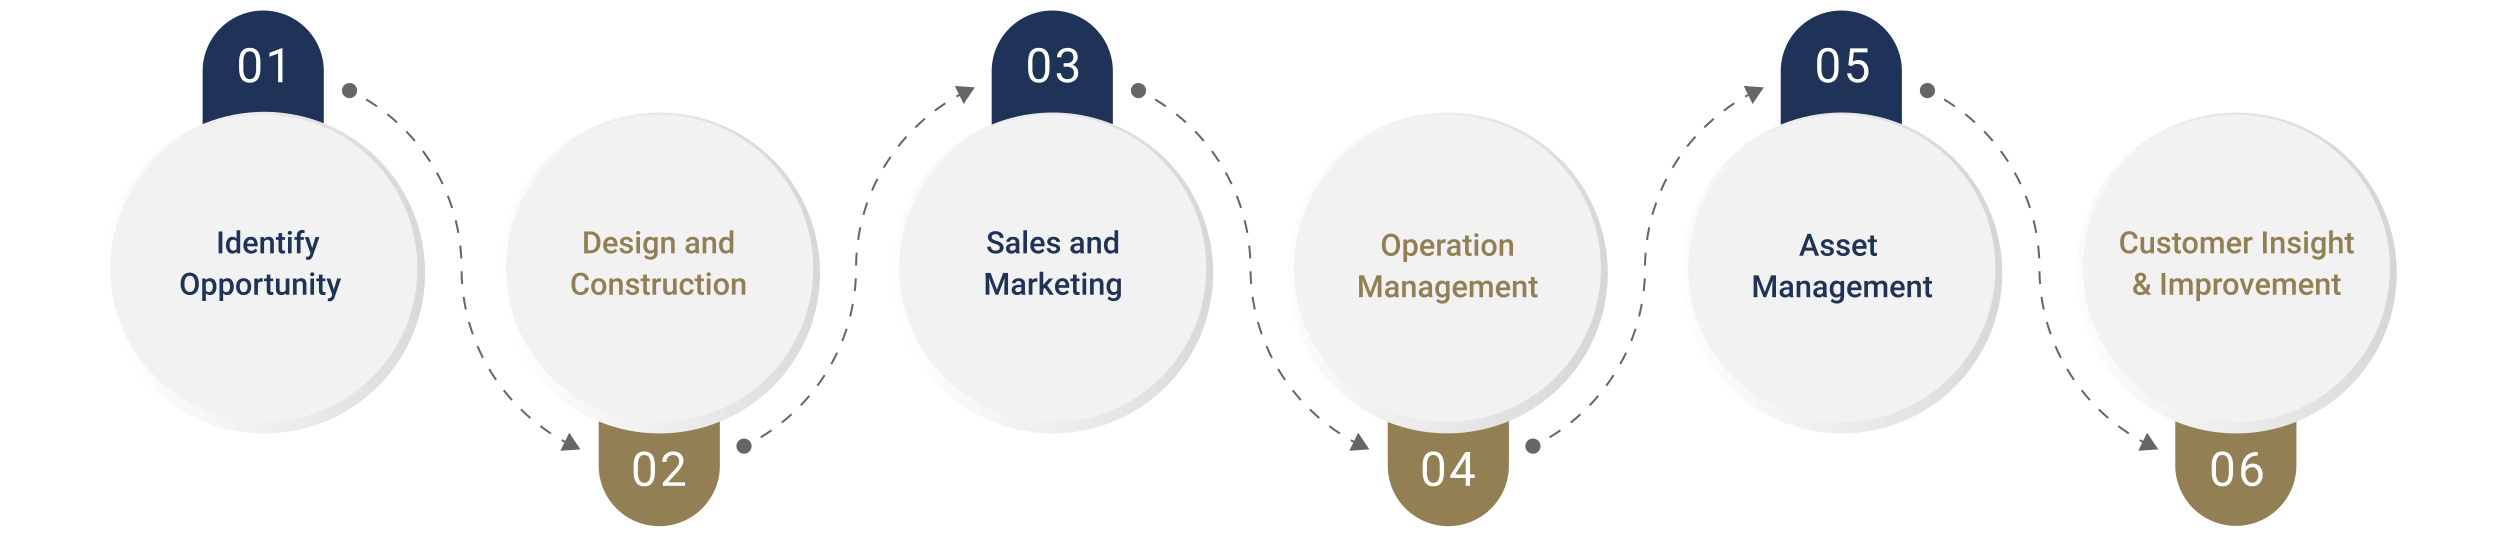 <svg xmlns="http://www.w3.org/2000/svg" xmlns:xlink="http://www.w3.org/1999/xlink" width="1628.536" height="355.627" viewBox="0 0 1628.536 355.627">
  <defs>
    <linearGradient id="linear-gradient" x1="0.173" y1="0.146" x2="0.827" y2="0.951" gradientUnits="objectBoundingBox">
      <stop offset="0" stop-color="#fff"/>
      <stop offset="0.997" stop-color="#d7d6d6"/>
    </linearGradient>
    <filter id="Ellipse_2364" x="0" y="5.979" width="343.67" height="343.67" filterUnits="userSpaceOnUse">
      <feOffset dy="3" input="SourceAlpha"/>
      <feGaussianBlur stdDeviation="10" result="blur"/>
      <feFlood flood-opacity="0.161"/>
      <feComposite operator="in" in2="blur"/>
      <feComposite in="SourceGraphic"/>
    </filter>
    <linearGradient id="linear-gradient-2" x1="0.173" y1="0.126" x2="0.827" y2="0.931" xlink:href="#linear-gradient"/>
    <filter id="Ellipse_2366" x="258" y="6.163" width="343.303" height="343.303" filterUnits="userSpaceOnUse">
      <feOffset dy="3" input="SourceAlpha"/>
      <feGaussianBlur stdDeviation="10" result="blur-2"/>
      <feFlood flood-opacity="0.161"/>
      <feComposite operator="in" in2="blur-2"/>
      <feComposite in="SourceGraphic"/>
    </filter>
    <linearGradient id="linear-gradient-3" x1="0.173" y1="0.105" x2="0.827" y2="0.911" xlink:href="#linear-gradient"/>
    <filter id="Path_90047" x="514" y="6.046" width="343.536" height="343.536" filterUnits="userSpaceOnUse">
      <feOffset dy="3" input="SourceAlpha"/>
      <feGaussianBlur stdDeviation="10" result="blur-3"/>
      <feFlood flood-opacity="0.161"/>
      <feComposite operator="in" in2="blur-3"/>
      <feComposite in="SourceGraphic"/>
    </filter>
    <linearGradient id="linear-gradient-4" x1="0.173" y1="0.085" x2="0.826" y2="0.89" xlink:href="#linear-gradient"/>
    <filter id="Ellipse_2370" x="765" y="0" width="355.628" height="355.627" filterUnits="userSpaceOnUse">
      <feOffset dy="3" input="SourceAlpha"/>
      <feGaussianBlur stdDeviation="10" result="blur-4"/>
      <feFlood flood-opacity="0.161"/>
      <feComposite operator="in" in2="blur-4"/>
      <feComposite in="SourceGraphic"/>
    </filter>
    <linearGradient id="linear-gradient-5" x1="0.173" y1="0.065" x2="0.826" y2="0.87" xlink:href="#linear-gradient"/>
    <filter id="Ellipse_2372" x="1028" y="6.046" width="343.536" height="343.536" filterUnits="userSpaceOnUse">
      <feOffset dy="3" input="SourceAlpha"/>
      <feGaussianBlur stdDeviation="10" result="blur-5"/>
      <feFlood flood-opacity="0.161"/>
      <feComposite operator="in" in2="blur-5"/>
      <feComposite in="SourceGraphic"/>
    </filter>
    <linearGradient id="linear-gradient-6" x1="0.172" y1="0.045" x2="0.826" y2="0.85" xlink:href="#linear-gradient"/>
    <filter id="Ellipse_2374" x="1285" y="6.046" width="343.536" height="343.536" filterUnits="userSpaceOnUse">
      <feOffset dy="3" input="SourceAlpha"/>
      <feGaussianBlur stdDeviation="10" result="blur-6"/>
      <feFlood flood-opacity="0.161"/>
      <feComposite operator="in" in2="blur-6"/>
      <feComposite in="SourceGraphic"/>
    </filter>
  </defs>
  <g id="Group_9142" data-name="Group 9142" transform="translate(-7297 -3020.421)">
    <path id="Path_89775" data-name="Path 89775" d="M890.951,947.2a39.462,39.462,0,1,1-78.925,0c0-.715.021-1.425.059-2.131h-.059v-81.9h78.925v81.9h-.059C890.93,945.77,890.951,946.48,890.951,947.2Z" transform="translate(6874.974 2376.522)" fill="#927f54"/>
    <path id="Path_89776" data-name="Path 89776" d="M1739.755,947.2a39.462,39.462,0,1,1-78.925,0c0-.715.021-1.425.059-2.131h-.059v-81.9h78.925v81.9h-.059C1739.733,945.77,1739.755,946.48,1739.755,947.2Z" transform="translate(6540.17 2376.522)" fill="#927f54"/>
    <path id="Path_89777" data-name="Path 89777" d="M2588.558,947.2a39.463,39.463,0,0,1-78.925,0c0-.715.022-1.425.059-2.131h-.059v-81.9h78.925v81.9h-.059C2588.537,945.77,2588.558,946.48,2588.558,947.2Z" transform="translate(6204.367 2376.522)" fill="#927f54"/>
    <path id="Path_90001" data-name="Path 90001" d="M466.549,551.831a39.462,39.462,0,0,0-78.925,0c0,.715.022,1.425.059,2.131h-.059v81.9h78.925v-81.9h-.059C466.528,553.257,466.549,552.546,466.549,551.831Z" transform="translate(7041.376 2514.922)" fill="#1f3358"/>
    <g id="Group_7597" data-name="Group 7597" transform="translate(7519.763 3074.489)">
      <g id="Group_7590" data-name="Group 7590" transform="translate(142.914 232.092)">
        <path id="Path_90002" data-name="Path 90002" d="M775.972,976.755q-1.824-.954-3.612-1.967l.647-1.143q1.768,1,3.575,1.947Z" transform="translate(-772.36 -973.645)" fill="#666"/>
      </g>
      <g id="Group_7591" data-name="Group 7591" transform="translate(15.456 10.149)">
        <path id="Path_90003" data-name="Path 90003" d="M682.122,825.792c-2.333-1.526-4.649-3.154-6.887-4.837l.79-1.049c2.214,1.665,4.508,3.276,6.816,4.787Zm-13.443-10.11c-2.119-1.82-4.2-3.733-6.2-5.688l.917-.937c1.977,1.934,4.043,3.828,6.14,5.63Zm-12.023-11.761c-1.869-2.082-3.69-4.249-5.415-6.441l1.031-.811c1.707,2.17,3.512,4.315,5.361,6.375Zm-10.4-13.219c-1.577-2.3-3.1-4.682-4.534-7.087l1.127-.672c1.417,2.381,2.928,4.741,4.488,7.016Zm-8.6-14.455c-1.269-2.488-2.472-5.051-3.574-7.618l1.2-.517c1.092,2.539,2.281,5.077,3.537,7.539ZM631.017,760.8c-.93-2.627-1.787-5.324-2.547-8.018l1.263-.356c.752,2.667,1.6,5.336,2.521,7.937Zm-4.56-16.188c-.581-2.734-1.077-5.521-1.475-8.283l1.3-.188c.394,2.734.886,5.493,1.459,8.2Zm-2.409-16.646c-.219-2.775-.349-5.6-.389-8.4l1.313-.018c.039,2.773.169,5.573.386,8.319Zm-.564-16.75c-.138-2.765-.368-5.557-.684-8.3l1.3-.15c.318,2.771.551,5.592.69,8.384Zm-1.9-16.539c-.5-2.728-1.087-5.467-1.757-8.142l1.273-.32c.677,2.7,1.275,5.471,1.775,8.227Zm-4.044-16.151c-.843-2.624-1.788-5.262-2.808-7.843l1.221-.481c1.029,2.607,1.983,5.272,2.835,7.923Zm-6.124-15.481c-1.181-2.5-2.462-4.989-3.807-7.408l1.147-.638c1.359,2.444,2.654,4.962,3.848,7.484Zm-8.091-14.55c-1.5-2.33-3.1-4.635-4.741-6.85l1.055-.781c1.659,2.237,3.271,4.566,4.788,6.919Zm-9.913-13.377c-1.789-2.112-3.669-4.191-5.587-6.178l.945-.911c1.937,2.007,3.835,4.107,5.642,6.242Zm-11.561-11.98c-2.05-1.867-4.182-3.686-6.338-5.406l.819-1.025c2.177,1.738,4.331,3.575,6.4,5.46Zm-13.011-10.389c-2.275-1.586-4.625-3.112-6.985-4.538l.679-1.123c2.384,1.44,4.758,2.982,7.056,4.583Z" transform="translate(-561.851 -607.084)" fill="#666"/>
      </g>
      <g id="Group_7592" data-name="Group 7592" transform="translate(4.468 4.163)">
        <path id="Path_90004" data-name="Path 90004" d="M547.349,600.194q-1.807-.936-3.646-1.815l.567-1.182q1.857.886,3.682,1.832Z" transform="translate(-543.704 -597.197)" fill="#666"/>
      </g>
      <g id="Group_7594" data-name="Group 7594" transform="translate(142.273 227.818)">
        <g id="Group_7593" data-name="Group 7593">
          <path id="Path_90005" data-name="Path 90005" d="M777.06,966.586l7.3,10.863-13.056.89Z" transform="translate(-771.301 -966.586)" fill="#666"/>
        </g>
      </g>
      <g id="Group_7596" data-name="Group 7596">
        <g id="Group_7595" data-name="Group 7595">
          <path id="Path_90006" data-name="Path 90006" d="M543.384,590.8a4.934,4.934,0,1,0,2.328,6.578A4.935,4.935,0,0,0,543.384,590.8Z" transform="translate(-536.324 -590.322)" fill="#666"/>
        </g>
      </g>
    </g>
    <g id="Group_7605" data-name="Group 7605" transform="translate(7776.729 3076.429)">
      <g id="Group_7598" data-name="Group 7598" transform="translate(142.914 4.369)">
        <path id="Path_90007" data-name="Path 90007" d="M1197.41,603.852l-.645-1.143q1.787-1.01,3.612-1.966l.609,1.163Q1199.181,602.851,1197.41,603.852Z" transform="translate(-1196.765 -600.743)" fill="#666"/>
      </g>
      <g id="Group_7599" data-name="Group 7599" transform="translate(15.455 10.713)">
        <path id="Path_90008" data-name="Path 90008" d="M986.932,829.909l-.679-1.123c2.361-1.426,4.711-2.952,6.985-4.538l.749,1.077C991.691,826.925,989.316,828.468,986.932,829.909Zm13.8-9.617-.819-1.025c2.161-1.725,4.294-3.543,6.338-5.4l.883.971C1005.067,816.712,1002.913,818.549,1000.73,820.291Zm12.438-11.321-.944-.911c1.918-1.987,3.8-4.066,5.586-6.178l1,.848C1017,804.863,1015.106,806.963,1013.168,808.97Zm10.868-12.835-1.055-.781c1.643-2.215,3.238-4.52,4.741-6.85l1.1.711C1027.307,791.569,1025.7,793.9,1024.036,796.135ZM1033.154,782l-1.147-.638c1.344-2.418,2.626-4.909,3.808-7.407l1.187.561C1035.806,777.041,1034.511,779.558,1033.154,782Zm7.2-15.2-1.221-.483c1.018-2.573,1.963-5.211,2.808-7.841l1.249.4C1042.332,761.533,1041.378,764.2,1040.35,766.8Zm5.147-16.013-1.273-.32c.67-2.678,1.262-5.418,1.757-8.141l1.291.234C1046.772,745.311,1046.175,748.079,1045.5,750.786Zm3.01-16.548-1.3-.15c.315-2.743.546-5.536.683-8.3l1.311.066C1049.057,728.646,1048.824,731.466,1048.507,734.238Zm.866-16.779-1.313-.018c.039-2.8.17-5.624.389-8.4l1.308.1C1049.541,711.892,1049.411,714.691,1049.373,717.459Zm1.307-16.594-1.3-.188c.4-2.763.9-5.549,1.476-8.284l1.282.272C1051.566,695.372,1051.074,698.13,1050.68,700.865Zm3.454-16.286-1.263-.355c.76-2.7,1.617-5.393,2.547-8.018l1.237.438C1055.734,679.241,1054.886,681.911,1054.134,684.579Zm5.553-15.688-1.2-.518c1.1-2.568,2.306-5.13,3.573-7.617l1.169.6C1061.971,663.813,1060.78,666.35,1059.687,668.891Zm7.562-14.831-1.129-.672c1.422-2.39,2.947-4.774,4.535-7.086l1.081.743C1070.166,649.333,1068.656,651.693,1067.249,654.06Zm9.423-13.722-1.031-.811c1.729-2.2,3.552-4.363,5.416-6.44l.976.877C1080.188,636.019,1078.385,638.164,1076.672,640.338ZM1087.8,627.95l-.917-.937c1.991-1.949,4.078-3.862,6.2-5.687l.856,1C1091.834,624.128,1089.769,626.022,1087.8,627.95Zm12.631-10.846-.789-1.049c2.229-1.678,4.547-3.3,6.886-4.836l.719,1.1C1104.928,613.834,1102.635,615.444,1100.428,617.1Z" transform="translate(-986.253 -611.22)" fill="#666"/>
      </g>
      <g id="Group_7600" data-name="Group 7600" transform="translate(4.469 232.391)">
        <path id="Path_90009" data-name="Path 90009" d="M968.674,980.341l-.566-1.185q1.838-.878,3.644-1.812l.6,1.165Q970.533,979.453,968.674,980.341Z" transform="translate(-968.109 -977.344)" fill="#666"/>
      </g>
      <g id="Group_7602" data-name="Group 7602" transform="translate(142.272 0)">
        <g id="Group_7601" data-name="Group 7601">
          <path id="Path_90010" data-name="Path 90010" d="M1195.7,593.527l13.056.89-7.3,10.863Z" transform="translate(-1195.705 -593.527)" fill="#666"/>
        </g>
      </g>
      <g id="Group_7604" data-name="Group 7604" transform="translate(0 229.68)">
        <g id="Group_7603" data-name="Group 7603">
          <path id="Path_90011" data-name="Path 90011" d="M963.538,973.348a4.934,4.934,0,1,0,6.578,2.328A4.935,4.935,0,0,0,963.538,973.348Z" transform="translate(-960.728 -972.866)" fill="#666"/>
        </g>
      </g>
    </g>
    <path id="Path_90012" data-name="Path 90012" d="M1315.353,551.831a39.462,39.462,0,0,0-78.925,0c0,.715.021,1.425.059,2.131h-.059v81.9h78.925v-81.9h-.059C1315.332,553.257,1315.353,552.546,1315.353,551.831Z" transform="translate(6706.572 2514.922)" fill="#1f3358"/>
    <g id="Group_7613" data-name="Group 7613" transform="translate(8033.694 3074.489)">
      <g id="Group_7606" data-name="Group 7606" transform="translate(142.914 232.093)">
        <path id="Path_90013" data-name="Path 90013" d="M1624.78,976.755q-1.825-.955-3.612-1.968l.647-1.141q1.768,1,3.572,1.947Z" transform="translate(-1621.168 -973.646)" fill="#666"/>
      </g>
      <g id="Group_7607" data-name="Group 7607" transform="translate(15.457 10.151)">
        <path id="Path_90014" data-name="Path 90014" d="M1530.929,825.794c-2.345-1.537-4.661-3.164-6.885-4.838l.791-1.049c2.2,1.657,4.492,3.268,6.813,4.787Zm-13.443-10.111c-2.122-1.823-4.208-3.735-6.2-5.688l.919-.937c1.972,1.931,4.038,3.825,6.138,5.63Zm-12.024-11.761c-1.864-2.076-3.687-4.243-5.416-6.441l1.031-.811c1.712,2.176,3.515,4.321,5.359,6.375Zm-10.4-13.219c-1.578-2.3-3.1-4.683-4.534-7.087l1.127-.672c1.417,2.381,2.927,4.741,4.49,7.016Zm-8.6-14.455c-1.273-2.5-2.475-5.062-3.573-7.618l1.207-.517c1.085,2.529,2.274,5.066,3.537,7.539Zm-6.64-15.452c-.931-2.635-1.788-5.334-2.544-8.018l1.263-.355c.749,2.657,1.6,5.327,2.519,7.937Zm-4.559-16.187c-.576-2.714-1.073-5.5-1.477-8.283l1.3-.188c.4,2.754.891,5.512,1.46,8.2Zm-2.408-16.646c-.218-2.764-.35-5.592-.392-8.4l1.311-.02c.042,2.785.172,5.584.387,8.32Zm-.564-16.75c-.137-2.77-.367-5.562-.683-8.3l1.3-.15c.32,2.766.552,5.587.692,8.384Zm-1.906-16.539c-.493-2.717-1.085-5.457-1.756-8.142l1.275-.318c.677,2.712,1.273,5.479,1.772,8.226Zm-4.042-16.151c-.847-2.636-1.79-5.275-2.805-7.841l1.219-.483c1.027,2.593,1.98,5.259,2.837,7.923Zm-6.124-15.481c-1.179-2.493-2.459-4.984-3.806-7.408l1.147-.638c1.36,2.448,2.653,4.967,3.846,7.484Zm-8.09-14.55c-1.5-2.327-3.1-4.632-4.74-6.85l1.055-.781c1.66,2.241,3.271,4.569,4.788,6.919Zm-9.915-13.377c-1.784-2.107-3.663-4.186-5.583-6.178l.943-.911c1.942,2.013,3.841,4.113,5.643,6.242Zm-11.561-11.982c-2.052-1.866-4.184-3.685-6.338-5.406l.819-1.025c2.176,1.737,4.33,3.575,6.4,5.46Zm-13.012-10.386c-2.264-1.579-4.614-3.106-6.983-4.537l.679-1.123c2.394,1.446,4.767,2.989,7.055,4.583Z" transform="translate(-1410.659 -607.087)" fill="#666"/>
      </g>
      <g id="Group_7608" data-name="Group 7608" transform="translate(4.469 4.163)">
        <path id="Path_90015" data-name="Path 90015" d="M1396.156,600.194q-1.8-.936-3.644-1.815l.567-1.182q1.855.888,3.681,1.832Z" transform="translate(-1392.512 -597.197)" fill="#666"/>
      </g>
      <g id="Group_7610" data-name="Group 7610" transform="translate(142.273 227.818)">
        <g id="Group_7609" data-name="Group 7609">
          <path id="Path_90016" data-name="Path 90016" d="M1625.867,966.586l7.3,10.863-13.056.89Z" transform="translate(-1620.108 -966.586)" fill="#666"/>
        </g>
      </g>
      <g id="Group_7612" data-name="Group 7612" transform="translate(0)">
        <g id="Group_7611" data-name="Group 7611">
          <path id="Path_90017" data-name="Path 90017" d="M1392.191,590.8a4.934,4.934,0,1,0,2.328,6.578A4.935,4.935,0,0,0,1392.191,590.8Z" transform="translate(-1385.131 -590.322)" fill="#666"/>
        </g>
      </g>
    </g>
    <g id="Group_7621" data-name="Group 7621" transform="translate(8290.659 3076.429)">
      <g id="Group_7614" data-name="Group 7614" transform="translate(142.914 4.369)">
        <path id="Path_90018" data-name="Path 90018" d="M2046.218,603.852l-.647-1.143q1.789-1.01,3.612-1.966l.608,1.163Q2047.986,602.851,2046.218,603.852Z" transform="translate(-2045.571 -600.743)" fill="#666"/>
      </g>
      <g id="Group_7615" data-name="Group 7615" transform="translate(15.456 10.713)">
        <path id="Path_90019" data-name="Path 90019" d="M1835.741,829.909l-.679-1.123c2.37-1.431,4.72-2.958,6.983-4.537l.751,1.077C1840.509,826.92,1838.135,828.463,1835.741,829.909Zm13.8-9.617-.819-1.025c2.166-1.729,4.3-3.548,6.336-5.405l.883.971C1853.878,816.709,1851.726,818.546,1849.538,820.293Zm12.438-11.322-.943-.911c1.92-1.992,3.8-4.071,5.583-6.178l1,.848C1865.817,804.857,1863.919,806.957,1861.976,808.97Zm10.868-12.834-1.055-.782c1.645-2.218,3.239-4.522,4.74-6.849l1.1.711C1876.116,791.568,1874.5,793.9,1872.844,796.137ZM1881.962,782l-1.147-.638c1.345-2.422,2.626-4.913,3.807-7.407l1.187.561C1884.615,777.036,1883.321,779.554,1881.962,782Zm7.2-15.2-1.219-.483c1.013-2.564,1.958-5.2,2.806-7.841l1.25.4C1891.139,761.542,1890.184,764.207,1889.159,766.8Zm5.149-16.014-1.275-.318c.672-2.688,1.263-5.429,1.757-8.142l1.291.234C1895.583,745.3,1894.985,748.069,1894.308,750.785Zm3.005-16.548-1.3-.15c.316-2.739.545-5.531.683-8.3l1.311.066C1897.865,728.651,1897.633,731.471,1897.313,734.238Zm.865-16.777-1.311-.02c.042-2.811.174-5.639.391-8.4l1.307.1C1898.35,711.878,1898.22,714.676,1898.178,717.461Zm1.309-16.6-1.3-.188c.4-2.782.9-5.569,1.476-8.283l1.283.272C1900.378,695.354,1899.887,698.112,1899.487,700.865Zm3.457-16.287-1.263-.355c.757-2.687,1.613-5.384,2.544-8.018l1.239.438C1904.54,679.25,1903.693,681.921,1902.944,684.579Zm5.555-15.688-1.207-.518c1.095-2.552,2.3-5.114,3.572-7.617l1.171.6C1910.771,663.83,1909.582,666.366,1908.5,668.891Zm7.557-14.83-1.127-.672c1.427-2.4,2.951-4.783,4.533-7.087l1.083.743C1918.979,649.325,1917.468,651.686,1916.056,654.061Zm9.425-13.723-1.031-.811c1.73-2.2,3.553-4.366,5.415-6.44l.975.877C1929,636.016,1927.2,638.16,1925.48,640.338ZM1936.6,627.95l-.919-.937c1.988-1.947,4.076-3.861,6.2-5.687l.856,1C1940.636,624.13,1938.572,626.024,1936.6,627.95Zm12.634-10.846-.791-1.049c2.216-1.669,4.534-3.3,6.885-4.836l.719,1.1C1953.724,613.842,1951.43,615.452,1949.238,617.1Z" transform="translate(-1835.062 -611.22)" fill="#666"/>
      </g>
      <g id="Group_7616" data-name="Group 7616" transform="translate(4.468 232.391)">
        <path id="Path_90020" data-name="Path 90020" d="M1817.482,980.341l-.567-1.185q1.837-.878,3.644-1.812l.6,1.165Q1819.341,979.453,1817.482,980.341Z" transform="translate(-1816.915 -977.344)" fill="#666"/>
      </g>
      <g id="Group_7618" data-name="Group 7618" transform="translate(142.272 0)">
        <g id="Group_7617" data-name="Group 7617">
          <path id="Path_90021" data-name="Path 90021" d="M2044.512,593.527l13.056.89-7.3,10.863Z" transform="translate(-2044.512 -593.527)" fill="#666"/>
        </g>
      </g>
      <g id="Group_7620" data-name="Group 7620" transform="translate(0 229.68)">
        <g id="Group_7619" data-name="Group 7619">
          <path id="Path_90022" data-name="Path 90022" d="M1812.345,973.348a4.934,4.934,0,1,0,6.578,2.328A4.935,4.935,0,0,0,1812.345,973.348Z" transform="translate(-1809.535 -972.866)" fill="#666"/>
        </g>
      </g>
    </g>
    <path id="Path_90023" data-name="Path 90023" d="M2164.156,551.831a39.462,39.462,0,0,0-78.925,0c0,.715.022,1.425.059,2.131h-.059v81.9h78.925v-81.9h-.059C2164.135,553.257,2164.156,552.546,2164.156,551.831Z" transform="translate(6371.769 2514.922)" fill="#1f3358"/>
    <g id="Group_7629" data-name="Group 7629" transform="translate(8547.625 3074.489)">
      <g id="Group_7622" data-name="Group 7622" transform="translate(142.913 232.092)">
        <path id="Path_90024" data-name="Path 90024" d="M2473.589,976.755q-1.826-.954-3.615-1.967l.647-1.143q1.771,1,3.575,1.947Z" transform="translate(-2469.974 -973.645)" fill="#666"/>
      </g>
      <g id="Group_7623" data-name="Group 7623" transform="translate(15.457 10.15)">
        <path id="Path_90025" data-name="Path 90025" d="M2379.739,825.792c-2.355-1.542-4.672-3.169-6.885-4.837l.791-1.049c2.19,1.65,4.483,3.26,6.814,4.787Zm-13.446-10.108c-2.121-1.822-4.207-3.736-6.2-5.688l.919-.937c1.972,1.932,4.039,3.825,6.138,5.63Zm-12.02-11.762c-1.865-2.076-3.686-4.243-5.415-6.441l1.031-.811c1.713,2.176,3.515,4.321,5.359,6.375Zm-10.4-13.218c-1.578-2.3-3.1-4.683-4.534-7.087l1.127-.671c1.417,2.381,2.927,4.741,4.49,7.015Zm-8.6-14.454c-1.277-2.5-2.479-5.067-3.573-7.618l1.207-.518c1.083,2.524,2.271,5.06,3.536,7.54Zm-6.64-15.452c-.931-2.636-1.788-5.334-2.544-8.018l1.263-.356c.75,2.657,1.6,5.327,2.52,7.937Zm-4.559-16.188c-.576-2.714-1.073-5.5-1.477-8.283l1.3-.189c.4,2.754.891,5.513,1.46,8.2Zm-2.406-16.644c-.218-2.765-.35-5.592-.391-8.4l1.31-.02c.042,2.784.172,5.584.388,8.32Zm-.566-16.751c-.137-2.769-.367-5.562-.683-8.3l1.3-.15c.319,2.766.552,5.587.691,8.384Zm-1.906-16.54c-.493-2.717-1.085-5.457-1.756-8.142l1.275-.317c.677,2.712,1.273,5.48,1.772,8.226Zm-4.044-16.15c-.847-2.637-1.791-5.275-2.806-7.843l1.219-.481c1.027,2.592,1.98,5.259,2.837,7.922Zm-6.12-15.481c-1.179-2.493-2.46-4.984-3.807-7.408l1.147-.638c1.361,2.448,2.654,4.966,3.846,7.484Zm-8.093-14.55c-1.5-2.327-3.1-4.632-4.74-6.85l1.055-.781c1.66,2.241,3.271,4.568,4.788,6.919Zm-9.913-13.378c-1.784-2.107-3.662-4.186-5.583-6.178l.943-.911c1.942,2.013,3.841,4.113,5.642,6.242Zm-11.562-11.982c-2.052-1.866-4.184-3.686-6.338-5.406l.82-1.025c2.175,1.737,4.33,3.575,6.4,5.46Zm-13.011-10.387c-2.264-1.58-4.614-3.106-6.983-4.538l.68-1.123c2.393,1.447,4.768,2.989,7.055,4.584Z" transform="translate(-2259.468 -607.085)" fill="#666"/>
      </g>
      <g id="Group_7624" data-name="Group 7624" transform="translate(4.468 4.161)">
        <path id="Path_90026" data-name="Path 90026" d="M2244.965,600.193q-1.807-.934-3.646-1.813l.567-1.185q1.858.888,3.682,1.833Z" transform="translate(-2241.318 -597.195)" fill="#666"/>
      </g>
      <g id="Group_7626" data-name="Group 7626" transform="translate(142.272 227.818)">
        <g id="Group_7625" data-name="Group 7625">
          <path id="Path_90027" data-name="Path 90027" d="M2474.674,966.586l7.3,10.863-13.056.89Z" transform="translate(-2468.915 -966.586)" fill="#666"/>
        </g>
      </g>
      <g id="Group_7628" data-name="Group 7628">
        <g id="Group_7627" data-name="Group 7627">
          <path id="Path_90028" data-name="Path 90028" d="M2241,590.8a4.934,4.934,0,1,0,2.328,6.578A4.934,4.934,0,0,0,2241,590.8Z" transform="translate(-2233.939 -590.322)" fill="#666"/>
        </g>
      </g>
    </g>
    <g id="Group_7630" data-name="Group 7630" transform="translate(7327 3053.4)">
      <g transform="matrix(1, 0, 0, 1, -30, -32.98)" filter="url(#Ellipse_2364)">
        <circle id="Ellipse_2364-2" data-name="Ellipse 2364" cx="104.52" cy="104.52" r="104.52" transform="matrix(0.48, -0.88, 0.88, 0.48, 30, 216.43)" fill="url(#linear-gradient)"/>
      </g>
      <circle id="Ellipse_2365" data-name="Ellipse 2365" cx="100.046" cy="100.046" r="100.046" transform="translate(0.349 141.835) rotate(-45)" fill="#f2f2f2"/>
    </g>
    <g id="Group_7631" data-name="Group 7631" transform="translate(7585 3053.583)">
      <g transform="matrix(1, 0, 0, 1, -288, -33.16)" filter="url(#Ellipse_2366)">
        <circle id="Ellipse_2366-2" data-name="Ellipse 2366" cx="104.52" cy="104.52" r="104.52" transform="translate(288 217.05) rotate(-61.6)" fill="url(#linear-gradient-2)"/>
      </g>
      <circle id="Ellipse_2367" data-name="Ellipse 2367" cx="100.046" cy="100.046" r="100.046" transform="translate(0.165 141.652) rotate(-45)" fill="#f2f2f2"/>
    </g>
    <g id="Group_7632" data-name="Group 7632" transform="translate(7841 3053.467)">
      <g transform="matrix(1, 0, 0, 1, -544, -33.05)" filter="url(#Path_90047)">
        <path id="Path_90047-2" data-name="Path 90047" d="M104.52,0A104.52,104.52,0,1,1,0,104.52,104.52,104.52,0,0,1,104.52,0Z" transform="translate(544 216.66) rotate(-61.44)" fill="url(#linear-gradient-3)"/>
      </g>
      <circle id="Ellipse_2369" data-name="Ellipse 2369" cx="100.046" cy="100.046" r="100.046" transform="translate(0.282 141.768) rotate(-45)" fill="#f2f2f2"/>
    </g>
    <g id="Group_7633" data-name="Group 7633" transform="translate(8092 3047.421)">
      <g transform="matrix(1, 0, 0, 1, -795, -27)" filter="url(#Ellipse_2370)">
        <circle id="Ellipse_2370-2" data-name="Ellipse 2370" cx="104.52" cy="104.52" r="104.52" transform="translate(795 174.81) rotate(-45)" fill="url(#linear-gradient-4)"/>
      </g>
      <circle id="Ellipse_2371" data-name="Ellipse 2371" cx="100.046" cy="100.046" r="100.046" transform="translate(6.328 147.814) rotate(-45)" fill="#f2f2f2"/>
    </g>
    <g id="Group_7634" data-name="Group 7634" transform="translate(8355 3053.467)">
      <g transform="matrix(1, 0, 0, 1, -1058, -33.05)" filter="url(#Ellipse_2372)">
        <circle id="Ellipse_2372-2" data-name="Ellipse 2372" cx="104.52" cy="104.52" r="104.52" transform="translate(1058 216.66) rotate(-61.44)" fill="url(#linear-gradient-5)"/>
      </g>
      <circle id="Ellipse_2373" data-name="Ellipse 2373" cx="100.046" cy="100.046" r="100.046" transform="translate(0.282 141.768) rotate(-45)" fill="#f2f2f2"/>
    </g>
    <g id="Group_7635" data-name="Group 7635" transform="translate(8612 3053.467)">
      <g transform="matrix(1, 0, 0, 1, -1315, -33.05)" filter="url(#Ellipse_2374)">
        <circle id="Ellipse_2374-2" data-name="Ellipse 2374" cx="104.52" cy="104.52" r="104.52" transform="translate(1315 216.66) rotate(-61.44)" fill="url(#linear-gradient-6)"/>
      </g>
      <circle id="Ellipse_2375" data-name="Ellipse 2375" cx="100.046" cy="100.046" r="100.046" transform="translate(0.282 141.768) rotate(-45)" fill="#f2f2f2"/>
    </g>
    <path id="Path_91495" data-name="Path 91495" d="M-27.144,0H-29.6V-14.219h2.461Zm2.363-5.361a6.282,6.282,0,0,1,1.133-3.921,3.63,3.63,0,0,1,3.037-1.479A3.449,3.449,0,0,1-17.9-9.59V-15h2.373V0h-2.148l-.117-1.094A3.5,3.5,0,0,1-20.63.2a3.609,3.609,0,0,1-3-1.494A6.512,6.512,0,0,1-24.78-5.361Zm2.373.205a4.4,4.4,0,0,0,.62,2.515,2.012,2.012,0,0,0,1.763.9,2.241,2.241,0,0,0,2.129-1.3V-7.549A2.207,2.207,0,0,0-20-8.818a2.027,2.027,0,0,0-1.777.913A4.9,4.9,0,0,0-22.407-5.156ZM-8.394.2a4.91,4.91,0,0,1-3.657-1.421,5.154,5.154,0,0,1-1.4-3.784V-5.3a6.34,6.34,0,0,1,.61-2.827,4.645,4.645,0,0,1,1.714-1.938,4.531,4.531,0,0,1,2.461-.693A4.147,4.147,0,0,1-5.332-9.385a5.823,5.823,0,0,1,1.177,3.9v.957h-6.9a3.173,3.173,0,0,0,.874,2.07A2.624,2.624,0,0,0-8.257-1.7,3.213,3.213,0,0,0-5.6-3.018L-4.321-1.8A4.272,4.272,0,0,1-6.016-.327,5.3,5.3,0,0,1-8.394.2Zm-.283-9.053a2,2,0,0,0-1.577.684,3.543,3.543,0,0,0-.767,1.9H-6.5v-.176a2.884,2.884,0,0,0-.635-1.8A1.983,1.983,0,0,0-8.677-8.857Zm8.564-1.709.068,1.221a3.8,3.8,0,0,1,3.076-1.416q3.3,0,3.359,3.779V0H4.019V-6.846a2.176,2.176,0,0,0-.435-1.489,1.828,1.828,0,0,0-1.421-.483A2.287,2.287,0,0,0,.024-7.52V0H-2.349V-10.566Zm11.895-2.568v2.568h1.865v1.758H11.782v5.9a1.3,1.3,0,0,0,.239.874,1.109,1.109,0,0,0,.854.269,3.656,3.656,0,0,0,.83-.1V-.029A5.845,5.845,0,0,1,12.144.2Q9.409.2,9.409-2.822V-8.809H7.671v-1.758H9.409v-2.568ZM17.983,0H15.61V-10.566h2.373Zm-2.52-13.311a1.259,1.259,0,0,1,.347-.908,1.309,1.309,0,0,1,.991-.361,1.326,1.326,0,0,1,1,.361,1.25,1.25,0,0,1,.352.908,1.221,1.221,0,0,1-.352.894,1.336,1.336,0,0,1-1,.356,1.32,1.32,0,0,1-.991-.356A1.23,1.23,0,0,1,15.464-13.311ZM21.4,0V-8.809H19.79v-1.758H21.4v-.967a3.629,3.629,0,0,1,.977-2.715,3.741,3.741,0,0,1,2.734-.957,5.484,5.484,0,0,1,1.328.176l-.059,1.855a4.674,4.674,0,0,0-.908-.078,1.524,1.524,0,0,0-1.7,1.748v.938h2.148v1.758H23.774V0Zm9.951-3.4L33.5-10.566H36.03L31.831,1.6q-.967,2.666-3.281,2.666a4.251,4.251,0,0,1-1.143-.176V2.256l.449.029a2.309,2.309,0,0,0,1.353-.327,2.169,2.169,0,0,0,.718-1.1l.342-.908L26.558-10.566h2.559ZM-42.5,20.262a8.724,8.724,0,0,1-.723,3.667,5.464,5.464,0,0,1-2.065,2.422,5.681,5.681,0,0,1-3.091.845,5.7,5.7,0,0,1-3.081-.845,5.548,5.548,0,0,1-2.09-2.407,8.451,8.451,0,0,1-.747-3.6v-.8a8.649,8.649,0,0,1,.737-3.672,5.542,5.542,0,0,1,2.08-2.437,5.663,5.663,0,0,1,3.081-.845,5.713,5.713,0,0,1,3.081.835,5.471,5.471,0,0,1,2.075,2.4,8.63,8.63,0,0,1,.742,3.647Zm-2.471-.742a6.216,6.216,0,0,0-.894-3.623,2.923,2.923,0,0,0-2.534-1.26,2.914,2.914,0,0,0-2.5,1.255,6.1,6.1,0,0,0-.923,3.55v.82a6.168,6.168,0,0,0,.913,3.623,2.94,2.94,0,0,0,2.534,1.279,2.906,2.906,0,0,0,2.524-1.25,6.3,6.3,0,0,0,.884-3.652Zm13.955,2.3a6.291,6.291,0,0,1-1.113,3.911,3.565,3.565,0,0,1-2.988,1.46,3.589,3.589,0,0,1-2.783-1.143v5.01h-2.373V16.434h2.188l.1,1.074a3.485,3.485,0,0,1,2.842-1.27,3.6,3.6,0,0,1,3.032,1.44,6.459,6.459,0,0,1,1.1,4Zm-2.363-.205a4.407,4.407,0,0,0-.63-2.51,2.048,2.048,0,0,0-1.8-.928,2.184,2.184,0,0,0-2.09,1.2V24.07A2.2,2.2,0,0,0-35.8,25.3a2.045,2.045,0,0,0,1.772-.913A4.851,4.851,0,0,0-33.384,21.619Zm13.623.205a6.291,6.291,0,0,1-1.113,3.911,3.565,3.565,0,0,1-2.988,1.46,3.589,3.589,0,0,1-2.783-1.143v5.01h-2.373V16.434h2.188l.1,1.074a3.485,3.485,0,0,1,2.842-1.27,3.6,3.6,0,0,1,3.032,1.44,6.459,6.459,0,0,1,1.1,4Zm-2.363-.205a4.407,4.407,0,0,0-.63-2.51,2.048,2.048,0,0,0-1.8-.928,2.184,2.184,0,0,0-2.09,1.2V24.07a2.2,2.2,0,0,0,2.109,1.23,2.045,2.045,0,0,0,1.772-.913A4.851,4.851,0,0,0-22.124,21.619Zm3.926,0a6.231,6.231,0,0,1,.615-2.8,4.493,4.493,0,0,1,1.729-1.914,4.87,4.87,0,0,1,2.559-.669,4.615,4.615,0,0,1,3.472,1.377,5.416,5.416,0,0,1,1.44,3.652l.01.557a6.286,6.286,0,0,1-.6,2.793,4.439,4.439,0,0,1-1.719,1.9,4.906,4.906,0,0,1-2.583.674,4.584,4.584,0,0,1-3.579-1.489,5.7,5.7,0,0,1-1.343-3.97Zm2.373.205a4.258,4.258,0,0,0,.674,2.554,2.191,2.191,0,0,0,1.875.923,2.167,2.167,0,0,0,1.87-.937,4.7,4.7,0,0,0,.669-2.744,4.2,4.2,0,0,0-.688-2.539,2.2,2.2,0,0,0-1.87-.937,2.178,2.178,0,0,0-1.846.923A4.614,4.614,0,0,0-15.825,21.824ZM-.835,18.6a5.872,5.872,0,0,0-.967-.078A2.177,2.177,0,0,0-4,19.773V27H-6.372V16.434h2.266l.059,1.182a2.674,2.674,0,0,1,2.383-1.377,2.222,2.222,0,0,1,.84.137Zm4.961-4.736v2.568H5.991v1.758H4.126v5.9a1.3,1.3,0,0,0,.239.874,1.109,1.109,0,0,0,.854.269,3.656,3.656,0,0,0,.83-.1v1.836a5.844,5.844,0,0,1-1.562.225q-2.734,0-2.734-3.018V18.191H.015V16.434H1.753V13.865ZM14.2,25.965a3.68,3.68,0,0,1-2.969,1.23,3.28,3.28,0,0,1-2.6-1.006,4.279,4.279,0,0,1-.884-2.91V16.434h2.373V23.25q0,2.012,1.67,2.012a2.345,2.345,0,0,0,2.334-1.24V16.434H16.5V27H14.263Zm6.914-9.531.068,1.221a3.8,3.8,0,0,1,3.076-1.416q3.3,0,3.359,3.779V27H25.249V20.154a2.176,2.176,0,0,0-.435-1.489,1.828,1.828,0,0,0-1.421-.483,2.287,2.287,0,0,0-2.139,1.3V27H18.882V16.434ZM32.563,27H30.19V16.434h2.373Zm-2.52-13.311a1.259,1.259,0,0,1,.347-.908,1.309,1.309,0,0,1,.991-.361,1.326,1.326,0,0,1,1,.361,1.25,1.25,0,0,1,.352.908,1.221,1.221,0,0,1-.352.894,1.336,1.336,0,0,1-1,.356,1.32,1.32,0,0,1-.991-.356A1.23,1.23,0,0,1,30.044,13.689Zm8.076.176v2.568h1.865v1.758H38.12v5.9a1.3,1.3,0,0,0,.239.874,1.109,1.109,0,0,0,.854.269,3.656,3.656,0,0,0,.83-.1v1.836a5.844,5.844,0,0,1-1.562.225q-2.734,0-2.734-3.018V18.191H34.009V16.434h1.738V13.865ZM45.493,23.6l2.148-7.168h2.529L45.972,28.6Q45,31.268,42.69,31.268a4.251,4.251,0,0,1-1.143-.176V29.256l.449.029a2.309,2.309,0,0,0,1.353-.327,2.169,2.169,0,0,0,.718-1.1l.342-.908L40.7,16.434h2.559Z" transform="translate(7469 3185.424)" fill="#1f3358"/>
    <path id="Path_91498" data-name="Path 91498" d="M-34.756-3.662a1.717,1.717,0,0,0-.659-1.445,7.931,7.931,0,0,0-2.378-1.025,11.483,11.483,0,0,1-2.734-1.152,3.649,3.649,0,0,1-1.943-3.184,3.465,3.465,0,0,1,1.4-2.832,5.672,5.672,0,0,1,3.638-1.113,6.145,6.145,0,0,1,2.646.547,4.344,4.344,0,0,1,1.826,1.558,4,4,0,0,1,.664,2.241h-2.461a2.228,2.228,0,0,0-.7-1.743,2.882,2.882,0,0,0-2-.63,3.01,3.01,0,0,0-1.88.518A1.723,1.723,0,0,0-40-10.479a1.559,1.559,0,0,0,.723,1.3,8.325,8.325,0,0,0,2.383,1.016,10.961,10.961,0,0,1,2.666,1.123,4.241,4.241,0,0,1,1.475,1.445,3.764,3.764,0,0,1,.469,1.909A3.384,3.384,0,0,1-33.647-.854,5.909,5.909,0,0,1-37.344.2a6.946,6.946,0,0,1-2.837-.571,4.766,4.766,0,0,1-2.012-1.577A3.93,3.93,0,0,1-42.91-4.3h2.471a2.3,2.3,0,0,0,.8,1.875,3.507,3.507,0,0,0,2.295.664,3.047,3.047,0,0,0,1.938-.522A1.686,1.686,0,0,0-34.756-3.662ZM-24.033,0a3.662,3.662,0,0,1-.273-.986A3.694,3.694,0,0,1-27.08.2a3.728,3.728,0,0,1-2.6-.908,2.906,2.906,0,0,1-1.006-2.246,3,3,0,0,1,1.255-2.593,6.081,6.081,0,0,1,3.589-.9h1.455v-.693a1.851,1.851,0,0,0-.459-1.313,1.819,1.819,0,0,0-1.4-.493,2.09,2.09,0,0,0-1.328.405,1.254,1.254,0,0,0-.518,1.03h-2.373a2.634,2.634,0,0,1,.576-1.626,3.839,3.839,0,0,1,1.567-1.187,5.506,5.506,0,0,1,2.212-.43,4.434,4.434,0,0,1,2.959.933,3.326,3.326,0,0,1,1.133,2.622v4.766a5.4,5.4,0,0,0,.4,2.275V0Zm-2.607-1.709a2.7,2.7,0,0,0,1.323-.342,2.284,2.284,0,0,0,.933-.918V-4.961h-1.279a3.5,3.5,0,0,0-1.982.459,1.487,1.487,0,0,0-.664,1.3,1.387,1.387,0,0,0,.454,1.089A1.758,1.758,0,0,0-26.641-1.709ZM-17,0h-2.373V-15H-17Zm7.236.2a4.91,4.91,0,0,1-3.657-1.421,5.154,5.154,0,0,1-1.4-3.784V-5.3a6.34,6.34,0,0,1,.61-2.827A4.645,4.645,0,0,1-12.5-10.068a4.531,4.531,0,0,1,2.461-.693A4.147,4.147,0,0,1-6.7-9.385a5.823,5.823,0,0,1,1.177,3.9v.957h-6.9a3.173,3.173,0,0,0,.874,2.07A2.624,2.624,0,0,0-9.629-1.7,3.213,3.213,0,0,0-6.973-3.018L-5.693-1.8A4.272,4.272,0,0,1-7.388-.327,5.3,5.3,0,0,1-9.766.2Zm-.283-9.053a2,2,0,0,0-1.577.684,3.543,3.543,0,0,0-.767,1.9h4.521v-.176a2.884,2.884,0,0,0-.635-1.8A1.983,1.983,0,0,0-10.049-8.857ZM2.236-2.871a1.076,1.076,0,0,0-.522-.967A5.557,5.557,0,0,0-.02-4.424a8.911,8.911,0,0,1-2.021-.645,2.7,2.7,0,0,1-1.777-2.49A2.813,2.813,0,0,1-2.666-9.844a4.556,4.556,0,0,1,2.93-.918,4.74,4.74,0,0,1,3.062.938A2.975,2.975,0,0,1,4.492-7.393H2.119A1.462,1.462,0,0,0,1.611-8.53,1.946,1.946,0,0,0,.264-8.984a2.1,2.1,0,0,0-1.274.361,1.139,1.139,0,0,0-.493.967.962.962,0,0,0,.459.85A6.312,6.312,0,0,0,.811-6.2,8.783,8.783,0,0,1,3-5.464,3.1,3.1,0,0,1,4.185-4.443,2.6,2.6,0,0,1,4.57-3,2.753,2.753,0,0,1,3.389-.688,5.039,5.039,0,0,1,.293.2,5.464,5.464,0,0,1-2.021-.273,3.809,3.809,0,0,1-3.6-1.562,3.051,3.051,0,0,1-4.17-3.33h2.3A1.672,1.672,0,0,0-1.23-2.036a2.467,2.467,0,0,0,1.553.454,2.4,2.4,0,0,0,1.426-.356A1.1,1.1,0,0,0,2.236-2.871ZM17.93,0a3.662,3.662,0,0,1-.273-.986A3.694,3.694,0,0,1,14.883.2a3.728,3.728,0,0,1-2.6-.908,2.906,2.906,0,0,1-1.006-2.246,3,3,0,0,1,1.255-2.593,6.081,6.081,0,0,1,3.589-.9h1.455v-.693a1.851,1.851,0,0,0-.459-1.313,1.819,1.819,0,0,0-1.4-.493,2.09,2.09,0,0,0-1.328.405,1.254,1.254,0,0,0-.518,1.03H11.5a2.634,2.634,0,0,1,.576-1.626,3.838,3.838,0,0,1,1.567-1.187,5.506,5.506,0,0,1,2.212-.43,4.434,4.434,0,0,1,2.959.933,3.326,3.326,0,0,1,1.133,2.622v4.766a5.4,5.4,0,0,0,.4,2.275V0ZM15.322-1.709a2.7,2.7,0,0,0,1.323-.342,2.284,2.284,0,0,0,.933-.918V-4.961H16.3a3.5,3.5,0,0,0-1.982.459,1.487,1.487,0,0,0-.664,1.3,1.387,1.387,0,0,0,.454,1.089A1.758,1.758,0,0,0,15.322-1.709Zm9.316-8.857.068,1.221a3.8,3.8,0,0,1,3.076-1.416q3.3,0,3.359,3.779V0H28.77V-6.846a2.176,2.176,0,0,0-.435-1.489,1.828,1.828,0,0,0-1.421-.483,2.287,2.287,0,0,0-2.139,1.3V0H22.4V-10.566Zm8.477,5.205a6.282,6.282,0,0,1,1.133-3.921,3.63,3.63,0,0,1,3.037-1.479A3.449,3.449,0,0,1,40-9.59V-15h2.373V0H40.225l-.117-1.094A3.5,3.5,0,0,1,37.266.2a3.609,3.609,0,0,1-3-1.494A6.512,6.512,0,0,1,33.115-5.361Zm2.373.205a4.4,4.4,0,0,0,.62,2.515,2.012,2.012,0,0,0,1.763.9A2.241,2.241,0,0,0,40-3.037V-7.549a2.207,2.207,0,0,0-2.109-1.27,2.027,2.027,0,0,0-1.777.913A4.9,4.9,0,0,0,35.488-5.156ZM-40.728,12.781l4.1,10.9,4.092-10.9h3.193V27H-31.8V22.313l.244-6.27L-35.757,27h-1.768l-4.189-10.947.244,6.26V27h-2.461V12.781ZM-20.337,27a3.662,3.662,0,0,1-.273-.986A3.694,3.694,0,0,1-23.384,27.2a3.728,3.728,0,0,1-2.6-.908,2.906,2.906,0,0,1-1.006-2.246,3,3,0,0,1,1.255-2.593,6.081,6.081,0,0,1,3.589-.9h1.455v-.693a1.851,1.851,0,0,0-.459-1.313,1.819,1.819,0,0,0-1.4-.493,2.09,2.09,0,0,0-1.328.405,1.254,1.254,0,0,0-.518,1.03h-2.373a2.634,2.634,0,0,1,.576-1.626,3.839,3.839,0,0,1,1.567-1.187,5.505,5.505,0,0,1,2.212-.43,4.434,4.434,0,0,1,2.959.933,3.326,3.326,0,0,1,1.133,2.622v4.766a5.4,5.4,0,0,0,.4,2.275V27Zm-2.607-1.709a2.7,2.7,0,0,0,1.323-.342,2.284,2.284,0,0,0,.933-.918V22.039h-1.279a3.5,3.5,0,0,0-1.982.459,1.487,1.487,0,0,0-.664,1.3,1.387,1.387,0,0,0,.454,1.089A1.758,1.758,0,0,0-22.944,25.291ZM-10.3,18.6a5.872,5.872,0,0,0-.967-.078,2.177,2.177,0,0,0-2.2,1.25V27h-2.373V16.434h2.266l.059,1.182a2.674,2.674,0,0,1,2.383-1.377,2.222,2.222,0,0,1,.84.137Zm4.932,3.867-1.055,1.084V27H-8.794V12h2.373v8.652l.742-.928,2.92-3.291H.093l-3.926,4.4L.513,27H-2.231ZM6.294,27.2a4.91,4.91,0,0,1-3.657-1.421,5.154,5.154,0,0,1-1.4-3.784V21.7a6.34,6.34,0,0,1,.61-2.827A4.645,4.645,0,0,1,3.56,16.932a4.531,4.531,0,0,1,2.461-.693,4.147,4.147,0,0,1,3.335,1.377,5.823,5.823,0,0,1,1.177,3.9v.957h-6.9a3.173,3.173,0,0,0,.874,2.07,2.624,2.624,0,0,0,1.929.762,3.213,3.213,0,0,0,2.656-1.318L10.366,25.2a4.272,4.272,0,0,1-1.694,1.47A5.3,5.3,0,0,1,6.294,27.2Zm-.283-9.053a2,2,0,0,0-1.577.684,3.543,3.543,0,0,0-.767,1.9H8.188v-.176a2.884,2.884,0,0,0-.635-1.8A1.983,1.983,0,0,0,6.011,18.143Zm9.336-4.277v2.568h1.865v1.758H15.347v5.9a1.3,1.3,0,0,0,.239.874,1.109,1.109,0,0,0,.854.269,3.656,3.656,0,0,0,.83-.1v1.836a5.844,5.844,0,0,1-1.562.225q-2.734,0-2.734-3.018V18.191H11.235V16.434h1.738V13.865ZM21.548,27H19.175V16.434h2.373Zm-2.52-13.311a1.259,1.259,0,0,1,.347-.908,1.309,1.309,0,0,1,.991-.361,1.326,1.326,0,0,1,1,.361,1.25,1.25,0,0,1,.352.908,1.221,1.221,0,0,1-.352.894,1.336,1.336,0,0,1-1,.356,1.32,1.32,0,0,1-.991-.356A1.23,1.23,0,0,1,19.028,13.689Zm7.3,2.744.068,1.221a3.8,3.8,0,0,1,3.076-1.416q3.3,0,3.359,3.779V27H30.464V20.154a2.176,2.176,0,0,0-.435-1.489,1.828,1.828,0,0,0-1.421-.483,2.287,2.287,0,0,0-2.139,1.3V27H24.1V16.434Zm8.506,5.205A6.18,6.18,0,0,1,36,17.708a3.714,3.714,0,0,1,3.071-1.47,3.48,3.48,0,0,1,2.842,1.26l.107-1.064h2.139V26.678a4.258,4.258,0,0,1-1.294,3.281,4.928,4.928,0,0,1-3.491,1.2,5.627,5.627,0,0,1-2.271-.483,4.034,4.034,0,0,1-1.685-1.265l1.123-1.426a3.392,3.392,0,0,0,2.7,1.3,2.621,2.621,0,0,0,1.865-.64,2.451,2.451,0,0,0,.684-1.88v-.713A3.494,3.494,0,0,1,39.048,27.2a3.705,3.705,0,0,1-3.032-1.475A6.38,6.38,0,0,1,34.839,21.639Zm2.363.205a4.254,4.254,0,0,0,.649,2.5,2.088,2.088,0,0,0,1.8.913,2.284,2.284,0,0,0,2.129-1.23V19.383a2.251,2.251,0,0,0-2.109-1.2,2.1,2.1,0,0,0-1.821.928A4.763,4.763,0,0,0,37.2,21.844Z" transform="translate(7983 3185.424)" fill="#1f3358"/>
    <path id="Path_91504" data-name="Path 91504" d="M-18.755-3.311h-5.508L-25.415,0h-2.568l5.371-14.219H-20.4L-15.015,0h-2.578ZM-23.569-5.3h4.121l-2.061-5.9ZM-7.71-2.871a1.076,1.076,0,0,0-.522-.967,5.557,5.557,0,0,0-1.733-.586,8.911,8.911,0,0,1-2.021-.645,2.7,2.7,0,0,1-1.777-2.49,2.813,2.813,0,0,1,1.152-2.285,4.556,4.556,0,0,1,2.93-.918,4.74,4.74,0,0,1,3.062.938A2.975,2.975,0,0,1-5.454-7.393H-7.827A1.462,1.462,0,0,0-8.335-8.53a1.946,1.946,0,0,0-1.348-.454,2.1,2.1,0,0,0-1.274.361,1.139,1.139,0,0,0-.493.967.962.962,0,0,0,.459.85,6.312,6.312,0,0,0,1.855.61,8.783,8.783,0,0,1,2.192.732A3.1,3.1,0,0,1-5.762-4.443,2.6,2.6,0,0,1-5.376-3,2.753,2.753,0,0,1-6.558-.688,5.039,5.039,0,0,1-9.653.2a5.464,5.464,0,0,1-2.314-.469A3.809,3.809,0,0,1-13.55-1.562a3.051,3.051,0,0,1-.566-1.768h2.3a1.672,1.672,0,0,0,.635,1.294,2.467,2.467,0,0,0,1.553.454A2.4,2.4,0,0,0-8.2-1.938,1.1,1.1,0,0,0-7.71-2.871Zm10.322,0a1.076,1.076,0,0,0-.522-.967A5.557,5.557,0,0,0,.356-4.424a8.911,8.911,0,0,1-2.021-.645,2.7,2.7,0,0,1-1.777-2.49A2.813,2.813,0,0,1-2.29-9.844a4.556,4.556,0,0,1,2.93-.918A4.74,4.74,0,0,1,3.7-9.824,2.975,2.975,0,0,1,4.868-7.393H2.5A1.462,1.462,0,0,0,1.987-8.53,1.946,1.946,0,0,0,.64-8.984a2.1,2.1,0,0,0-1.274.361,1.139,1.139,0,0,0-.493.967.962.962,0,0,0,.459.85,6.312,6.312,0,0,0,1.855.61,8.783,8.783,0,0,1,2.192.732A3.1,3.1,0,0,1,4.561-4.443,2.6,2.6,0,0,1,4.946-3,2.753,2.753,0,0,1,3.765-.688,5.039,5.039,0,0,1,.669.2,5.464,5.464,0,0,1-1.646-.273,3.809,3.809,0,0,1-3.228-1.562,3.051,3.051,0,0,1-3.794-3.33h2.3A1.672,1.672,0,0,0-.854-2.036,2.467,2.467,0,0,0,.7-1.582a2.4,2.4,0,0,0,1.426-.356A1.1,1.1,0,0,0,2.612-2.871ZM11.665.2A4.91,4.91,0,0,1,8.008-1.226a5.154,5.154,0,0,1-1.4-3.784V-5.3a6.34,6.34,0,0,1,.61-2.827,4.645,4.645,0,0,1,1.714-1.938,4.531,4.531,0,0,1,2.461-.693,4.147,4.147,0,0,1,3.335,1.377,5.823,5.823,0,0,1,1.177,3.9v.957H9a3.173,3.173,0,0,0,.874,2.07A2.624,2.624,0,0,0,11.8-1.7a3.213,3.213,0,0,0,2.656-1.318L15.737-1.8a4.272,4.272,0,0,1-1.694,1.47A5.3,5.3,0,0,1,11.665.2Zm-.283-9.053A2,2,0,0,0,9.8-8.174a3.543,3.543,0,0,0-.767,1.9H13.56v-.176a2.884,2.884,0,0,0-.635-1.8A1.983,1.983,0,0,0,11.382-8.857Zm9.336-4.277v2.568h1.865v1.758H20.718v5.9a1.3,1.3,0,0,0,.239.874,1.109,1.109,0,0,0,.854.269,3.656,3.656,0,0,0,.83-.1V-.029A5.845,5.845,0,0,1,21.079.2q-2.734,0-2.734-3.018V-8.809H16.606v-1.758h1.738v-2.568Zm-75.2,25.916,4.1,10.9,4.092-10.9h3.193V27h-2.461V22.313l.244-6.27L-49.507,27h-1.768l-4.189-10.947.244,6.26V27h-2.461V12.781ZM-34.087,27a3.662,3.662,0,0,1-.273-.986A3.694,3.694,0,0,1-37.134,27.2a3.728,3.728,0,0,1-2.6-.908,2.906,2.906,0,0,1-1.006-2.246,3,3,0,0,1,1.255-2.593,6.081,6.081,0,0,1,3.589-.9h1.455v-.693a1.851,1.851,0,0,0-.459-1.313,1.819,1.819,0,0,0-1.4-.493,2.09,2.09,0,0,0-1.328.405,1.254,1.254,0,0,0-.518,1.03h-2.373a2.634,2.634,0,0,1,.576-1.626,3.838,3.838,0,0,1,1.567-1.187,5.506,5.506,0,0,1,2.212-.43,4.434,4.434,0,0,1,2.959.933,3.326,3.326,0,0,1,1.133,2.622v4.766a5.4,5.4,0,0,0,.4,2.275V27Zm-2.607-1.709a2.7,2.7,0,0,0,1.323-.342,2.284,2.284,0,0,0,.933-.918V22.039h-1.279A3.5,3.5,0,0,0-37.7,22.5a1.487,1.487,0,0,0-.664,1.3,1.387,1.387,0,0,0,.454,1.089A1.758,1.758,0,0,0-36.694,25.291Zm9.316-8.857.068,1.221a3.8,3.8,0,0,1,3.076-1.416q3.3,0,3.359,3.779V27h-2.373V20.154a2.176,2.176,0,0,0-.435-1.489,1.828,1.828,0,0,0-1.421-.483,2.287,2.287,0,0,0-2.139,1.3V27h-2.373V16.434ZM-12.144,27a3.662,3.662,0,0,1-.273-.986A3.694,3.694,0,0,1-15.19,27.2a3.728,3.728,0,0,1-2.6-.908,2.906,2.906,0,0,1-1.006-2.246,3,3,0,0,1,1.255-2.593,6.081,6.081,0,0,1,3.589-.9H-12.5v-.693a1.851,1.851,0,0,0-.459-1.313,1.819,1.819,0,0,0-1.4-.493,2.09,2.09,0,0,0-1.328.405,1.254,1.254,0,0,0-.518,1.03h-2.373a2.634,2.634,0,0,1,.576-1.626,3.839,3.839,0,0,1,1.567-1.187,5.506,5.506,0,0,1,2.212-.43,4.434,4.434,0,0,1,2.959.933,3.326,3.326,0,0,1,1.133,2.622v4.766a5.4,5.4,0,0,0,.4,2.275V27Zm-2.607-1.709a2.7,2.7,0,0,0,1.323-.342,2.284,2.284,0,0,0,.933-.918V22.039h-1.279a3.5,3.5,0,0,0-1.982.459,1.487,1.487,0,0,0-.664,1.3,1.387,1.387,0,0,0,.454,1.089A1.758,1.758,0,0,0-14.751,25.291Zm6.7-3.652a6.18,6.18,0,0,1,1.157-3.931,3.714,3.714,0,0,1,3.071-1.47A3.48,3.48,0,0,1-.981,17.5l.107-1.064H1.265V26.678A4.258,4.258,0,0,1-.029,29.959a4.928,4.928,0,0,1-3.491,1.2,5.627,5.627,0,0,1-2.271-.483,4.034,4.034,0,0,1-1.685-1.265l1.123-1.426a3.392,3.392,0,0,0,2.7,1.3,2.621,2.621,0,0,0,1.865-.64,2.451,2.451,0,0,0,.684-1.88v-.713A3.494,3.494,0,0,1-3.843,27.2a3.705,3.705,0,0,1-3.032-1.475A6.38,6.38,0,0,1-8.052,21.639Zm2.363.205a4.254,4.254,0,0,0,.649,2.5,2.088,2.088,0,0,0,1.8.913,2.284,2.284,0,0,0,2.129-1.23V19.383a2.251,2.251,0,0,0-2.109-1.2,2.1,2.1,0,0,0-1.821.928A4.763,4.763,0,0,0-5.688,21.844ZM8.354,27.2A4.91,4.91,0,0,1,4.7,25.774,5.154,5.154,0,0,1,3.3,21.99V21.7a6.34,6.34,0,0,1,.61-2.827A4.645,4.645,0,0,1,5.62,16.932a4.531,4.531,0,0,1,2.461-.693,4.147,4.147,0,0,1,3.335,1.377,5.823,5.823,0,0,1,1.177,3.9v.957h-6.9a3.173,3.173,0,0,0,.874,2.07,2.624,2.624,0,0,0,1.929.762,3.213,3.213,0,0,0,2.656-1.318L12.427,25.2a4.272,4.272,0,0,1-1.694,1.47A5.3,5.3,0,0,1,8.354,27.2Zm-.283-9.053a2,2,0,0,0-1.577.684,3.543,3.543,0,0,0-.767,1.9h4.521v-.176a2.884,2.884,0,0,0-.635-1.8A1.983,1.983,0,0,0,8.071,18.143Zm8.594-1.709.068,1.1a3.8,3.8,0,0,1,3.047-1.3,2.921,2.921,0,0,1,2.9,1.621,3.748,3.748,0,0,1,3.242-1.621,3.294,3.294,0,0,1,2.6.967,4.257,4.257,0,0,1,.874,2.852V27H27.026V20.125a2.1,2.1,0,0,0-.439-1.475,1.924,1.924,0,0,0-1.455-.469,1.976,1.976,0,0,0-1.323.435,2.292,2.292,0,0,0-.718,1.138L23.1,27H20.728V20.047a1.693,1.693,0,0,0-1.9-1.865A2.089,2.089,0,0,0,16.8,19.344V27H14.429V16.434ZM36.489,27.2a4.91,4.91,0,0,1-3.657-1.421,5.154,5.154,0,0,1-1.4-3.784V21.7a6.34,6.34,0,0,1,.61-2.827,4.646,4.646,0,0,1,1.714-1.938,4.531,4.531,0,0,1,2.461-.693,4.147,4.147,0,0,1,3.335,1.377,5.823,5.823,0,0,1,1.177,3.9v.957h-6.9a3.173,3.173,0,0,0,.874,2.07,2.624,2.624,0,0,0,1.929.762,3.213,3.213,0,0,0,2.656-1.318L40.562,25.2a4.272,4.272,0,0,1-1.694,1.47A5.3,5.3,0,0,1,36.489,27.2Zm-.283-9.053a2,2,0,0,0-1.577.684,3.543,3.543,0,0,0-.767,1.9h4.521v-.176a2.884,2.884,0,0,0-.635-1.8A1.983,1.983,0,0,0,36.206,18.143Zm8.564-1.709.068,1.221a3.8,3.8,0,0,1,3.076-1.416q3.3,0,3.359,3.779V27H48.9V20.154a2.176,2.176,0,0,0-.435-1.489,1.828,1.828,0,0,0-1.421-.483,2.287,2.287,0,0,0-2.139,1.3V27H42.534V16.434Zm11.895-2.568v2.568H58.53v1.758H56.665v5.9a1.3,1.3,0,0,0,.239.874,1.109,1.109,0,0,0,.854.269,3.656,3.656,0,0,0,.83-.1v1.836a5.844,5.844,0,0,1-1.562.225q-2.734,0-2.734-3.018V18.191H52.554V16.434h1.738V13.865Z" transform="translate(8497 3187)" fill="#1f3358"/>
    <path id="Path_91497" data-name="Path 91497" d="M-48.506,0V-14.219h4.2a6.586,6.586,0,0,1,3.345.84A5.726,5.726,0,0,1-38.7-11a7.564,7.564,0,0,1,.8,3.535v.713a7.532,7.532,0,0,1-.806,3.555A5.658,5.658,0,0,1-41-.83,6.892,6.892,0,0,1-44.414,0Zm2.471-12.227V-1.973h1.611A3.71,3.71,0,0,0-41.44-3.188a5.3,5.3,0,0,0,1.06-3.491v-.791a5.434,5.434,0,0,0-1.006-3.535,3.566,3.566,0,0,0-2.92-1.221ZM-31.016.2a4.91,4.91,0,0,1-3.657-1.421,5.154,5.154,0,0,1-1.4-3.784V-5.3a6.34,6.34,0,0,1,.61-2.827,4.646,4.646,0,0,1,1.714-1.938,4.531,4.531,0,0,1,2.461-.693,4.147,4.147,0,0,1,3.335,1.377,5.823,5.823,0,0,1,1.177,3.9v.957h-6.9a3.173,3.173,0,0,0,.874,2.07,2.624,2.624,0,0,0,1.929.762,3.213,3.213,0,0,0,2.656-1.318L-26.943-1.8a4.272,4.272,0,0,1-1.694,1.47A5.3,5.3,0,0,1-31.016.2ZM-31.3-8.857a2,2,0,0,0-1.577.684,3.543,3.543,0,0,0-.767,1.9h4.521v-.176a2.884,2.884,0,0,0-.635-1.8A1.983,1.983,0,0,0-31.3-8.857Zm12.285,5.986a1.076,1.076,0,0,0-.522-.967,5.557,5.557,0,0,0-1.733-.586,8.911,8.911,0,0,1-2.021-.645,2.7,2.7,0,0,1-1.777-2.49,2.813,2.813,0,0,1,1.152-2.285,4.556,4.556,0,0,1,2.93-.918,4.74,4.74,0,0,1,3.062.938,2.975,2.975,0,0,1,1.167,2.432h-2.373a1.462,1.462,0,0,0-.508-1.138,1.946,1.946,0,0,0-1.348-.454,2.1,2.1,0,0,0-1.274.361,1.139,1.139,0,0,0-.493.967.962.962,0,0,0,.459.85,6.312,6.312,0,0,0,1.855.61,8.783,8.783,0,0,1,2.192.732,3.1,3.1,0,0,1,1.182,1.021A2.6,2.6,0,0,1-16.68-3a2.753,2.753,0,0,1-1.182,2.31,5.039,5.039,0,0,1-3.1.884,5.464,5.464,0,0,1-2.314-.469,3.809,3.809,0,0,1-1.582-1.289A3.051,3.051,0,0,1-25.42-3.33h2.3a1.672,1.672,0,0,0,.635,1.294,2.467,2.467,0,0,0,1.553.454A2.4,2.4,0,0,0-19.5-1.938,1.1,1.1,0,0,0-19.014-2.871ZM-12.09,0h-2.373V-10.566h2.373Zm-2.52-13.311a1.259,1.259,0,0,1,.347-.908,1.309,1.309,0,0,1,.991-.361,1.326,1.326,0,0,1,1,.361,1.25,1.25,0,0,1,.352.908,1.221,1.221,0,0,1-.352.894,1.336,1.336,0,0,1-1,.356,1.32,1.32,0,0,1-.991-.356A1.23,1.23,0,0,1-14.609-13.311Zm4.688,7.949A6.18,6.18,0,0,1-8.765-9.292a3.714,3.714,0,0,1,3.071-1.47A3.48,3.48,0,0,1-2.852-9.5l.107-1.064H-.605V-.322A4.258,4.258,0,0,1-1.9,2.959a4.928,4.928,0,0,1-3.491,1.2,5.627,5.627,0,0,1-2.271-.483A4.034,4.034,0,0,1-9.346,2.412L-8.223.986a3.392,3.392,0,0,0,2.7,1.3,2.621,2.621,0,0,0,1.865-.64,2.451,2.451,0,0,0,.684-1.88V-.947A3.494,3.494,0,0,1-5.713.2,3.705,3.705,0,0,1-8.745-1.279,6.38,6.38,0,0,1-9.922-5.361Zm2.363.205a4.254,4.254,0,0,0,.649,2.5,2.088,2.088,0,0,0,1.8.913,2.284,2.284,0,0,0,2.129-1.23V-7.617a2.251,2.251,0,0,0-2.109-1.2,2.1,2.1,0,0,0-1.821.928A4.763,4.763,0,0,0-7.559-5.156Zm11.592-5.41L4.1-9.346a3.8,3.8,0,0,1,3.076-1.416q3.3,0,3.359,3.779V0H8.164V-6.846a2.176,2.176,0,0,0-.435-1.489,1.828,1.828,0,0,0-1.421-.483A2.287,2.287,0,0,0,4.17-7.52V0H1.8V-10.566ZM24.248,0a3.662,3.662,0,0,1-.273-.986A3.694,3.694,0,0,1,21.2.2a3.728,3.728,0,0,1-2.6-.908A2.906,2.906,0,0,1,17.6-2.959a3,3,0,0,1,1.255-2.593,6.081,6.081,0,0,1,3.589-.9H23.9v-.693a1.851,1.851,0,0,0-.459-1.313,1.819,1.819,0,0,0-1.4-.493,2.09,2.09,0,0,0-1.328.405A1.254,1.254,0,0,0,20.2-7.52H17.822A2.634,2.634,0,0,1,18.4-9.146a3.839,3.839,0,0,1,1.567-1.187,5.506,5.506,0,0,1,2.212-.43,4.434,4.434,0,0,1,2.959.933A3.326,3.326,0,0,1,26.27-7.207v4.766a5.4,5.4,0,0,0,.4,2.275V0ZM21.641-1.709a2.7,2.7,0,0,0,1.323-.342,2.284,2.284,0,0,0,.933-.918V-4.961H22.617a3.5,3.5,0,0,0-1.982.459,1.487,1.487,0,0,0-.664,1.3,1.387,1.387,0,0,0,.454,1.089A1.758,1.758,0,0,0,21.641-1.709Zm9.316-8.857.068,1.221A3.8,3.8,0,0,1,34.1-10.762q3.3,0,3.359,3.779V0H35.088V-6.846a2.176,2.176,0,0,0-.435-1.489,1.828,1.828,0,0,0-1.421-.483,2.287,2.287,0,0,0-2.139,1.3V0H28.721V-10.566Zm8.477,5.205a6.282,6.282,0,0,1,1.133-3.921A3.63,3.63,0,0,1,43.6-10.762,3.449,3.449,0,0,1,46.318-9.59V-15h2.373V0H46.543l-.117-1.094A3.5,3.5,0,0,1,43.584.2a3.609,3.609,0,0,1-3-1.494A6.512,6.512,0,0,1,39.434-5.361Zm2.373.205a4.4,4.4,0,0,0,.62,2.515,2.012,2.012,0,0,0,1.763.9,2.241,2.241,0,0,0,2.129-1.3V-7.549a2.207,2.207,0,0,0-2.109-1.27,2.027,2.027,0,0,0-1.777.913A4.9,4.9,0,0,0,41.807-5.156ZM-45.415,22.371a5.134,5.134,0,0,1-1.68,3.55,5.726,5.726,0,0,1-3.9,1.274,5.545,5.545,0,0,1-2.993-.806,5.288,5.288,0,0,1-2-2.29,8.264,8.264,0,0,1-.732-3.447V19.324A8.324,8.324,0,0,1-56,15.779a5.373,5.373,0,0,1,2.046-2.363,5.707,5.707,0,0,1,3.081-.83,5.483,5.483,0,0,1,3.789,1.279,5.344,5.344,0,0,1,1.67,3.613h-2.461a3.512,3.512,0,0,0-.894-2.212,2.953,2.953,0,0,0-2.1-.679,2.886,2.886,0,0,0-2.476,1.177,5.877,5.877,0,0,0-.884,3.452v1.26a6.235,6.235,0,0,0,.825,3.516A2.739,2.739,0,0,0-50.991,25.2a3.194,3.194,0,0,0,2.188-.654,3.412,3.412,0,0,0,.928-2.178Zm1.533-.752a6.231,6.231,0,0,1,.615-2.8,4.493,4.493,0,0,1,1.729-1.914,4.87,4.87,0,0,1,2.559-.669,4.615,4.615,0,0,1,3.472,1.377,5.416,5.416,0,0,1,1.44,3.652l.01.557a6.286,6.286,0,0,1-.6,2.793,4.439,4.439,0,0,1-1.719,1.9,4.906,4.906,0,0,1-2.583.674,4.584,4.584,0,0,1-3.579-1.489,5.7,5.7,0,0,1-1.343-3.97Zm2.373.205a4.258,4.258,0,0,0,.674,2.554,2.191,2.191,0,0,0,1.875.923,2.167,2.167,0,0,0,1.87-.937,4.7,4.7,0,0,0,.669-2.744,4.2,4.2,0,0,0-.688-2.539,2.2,2.2,0,0,0-1.87-.937,2.178,2.178,0,0,0-1.846.923A4.614,4.614,0,0,0-41.509,21.824Zm11.66-5.391.068,1.221A3.8,3.8,0,0,1-26.7,16.238q3.3,0,3.359,3.779V27h-2.373V20.154a2.176,2.176,0,0,0-.435-1.489,1.828,1.828,0,0,0-1.421-.483,2.287,2.287,0,0,0-2.139,1.3V27h-2.373V16.434ZM-15,24.129a1.076,1.076,0,0,0-.522-.967,5.557,5.557,0,0,0-1.733-.586,8.911,8.911,0,0,1-2.021-.645,2.7,2.7,0,0,1-1.777-2.49,2.813,2.813,0,0,1,1.152-2.285,4.556,4.556,0,0,1,2.93-.918,4.74,4.74,0,0,1,3.062.938,2.975,2.975,0,0,1,1.167,2.432h-2.373a1.462,1.462,0,0,0-.508-1.138,1.946,1.946,0,0,0-1.348-.454,2.1,2.1,0,0,0-1.274.361,1.139,1.139,0,0,0-.493.967.962.962,0,0,0,.459.85,6.312,6.312,0,0,0,1.855.61,8.783,8.783,0,0,1,2.192.732,3.1,3.1,0,0,1,1.182,1.021A2.6,2.6,0,0,1-12.671,24a2.753,2.753,0,0,1-1.182,2.31,5.039,5.039,0,0,1-3.1.884,5.464,5.464,0,0,1-2.314-.469,3.809,3.809,0,0,1-1.582-1.289,3.051,3.051,0,0,1-.566-1.768h2.3a1.672,1.672,0,0,0,.635,1.294,2.467,2.467,0,0,0,1.553.454,2.4,2.4,0,0,0,1.426-.356A1.1,1.1,0,0,0-15,24.129Zm7.373-10.264v2.568h1.865v1.758H-7.632v5.9a1.3,1.3,0,0,0,.239.874,1.109,1.109,0,0,0,.854.269,3.656,3.656,0,0,0,.83-.1v1.836a5.844,5.844,0,0,1-1.562.225Q-10,27.2-10,24.178V18.191h-1.738V16.434H-10V13.865ZM1.577,18.6a5.872,5.872,0,0,0-.967-.078,2.177,2.177,0,0,0-2.2,1.25V27H-3.96V16.434h2.266l.059,1.182A2.674,2.674,0,0,1,.747,16.238a2.222,2.222,0,0,1,.84.137Zm7.9,7.363A3.68,3.68,0,0,1,6.509,27.2a3.28,3.28,0,0,1-2.6-1.006,4.279,4.279,0,0,1-.884-2.91V16.434H5.4V23.25q0,2.012,1.67,2.012A2.345,2.345,0,0,0,9.4,24.021V16.434h2.373V27H9.536ZM18.53,25.3A2.146,2.146,0,0,0,20,24.783,1.768,1.768,0,0,0,20.63,23.5h2.236a3.486,3.486,0,0,1-.615,1.841A4.035,4.035,0,0,1,20.688,26.7a4.656,4.656,0,0,1-2.129.5,4.505,4.505,0,0,1-3.516-1.436,5.694,5.694,0,0,1-1.3-3.965v-.244a5.6,5.6,0,0,1,1.289-3.862,4.464,4.464,0,0,1,3.516-1.45,4.341,4.341,0,0,1,3.071,1.1,3.935,3.935,0,0,1,1.245,2.886H20.63a2.173,2.173,0,0,0-.62-1.494,2,2,0,0,0-1.479-.586,2.088,2.088,0,0,0-1.777.835,4.261,4.261,0,0,0-.635,2.534v.381a4.331,4.331,0,0,0,.62,2.563A2.086,2.086,0,0,0,18.53,25.3Zm9.1-11.436v2.568H29.5v1.758H27.632v5.9a1.3,1.3,0,0,0,.239.874,1.109,1.109,0,0,0,.854.269,3.656,3.656,0,0,0,.83-.1v1.836a5.844,5.844,0,0,1-1.562.225q-2.734,0-2.734-3.018V18.191H23.521V16.434h1.738V13.865ZM33.833,27H31.46V16.434h2.373Zm-2.52-13.311a1.259,1.259,0,0,1,.347-.908,1.309,1.309,0,0,1,.991-.361,1.326,1.326,0,0,1,1,.361,1.25,1.25,0,0,1,.352.908,1.221,1.221,0,0,1-.352.894,1.336,1.336,0,0,1-1,.356,1.32,1.32,0,0,1-.991-.356A1.23,1.23,0,0,1,31.313,13.689Zm4.658,7.93a6.231,6.231,0,0,1,.615-2.8,4.493,4.493,0,0,1,1.729-1.914,4.87,4.87,0,0,1,2.559-.669,4.615,4.615,0,0,1,3.472,1.377,5.416,5.416,0,0,1,1.44,3.652l.01.557a6.286,6.286,0,0,1-.6,2.793,4.439,4.439,0,0,1-1.719,1.9,4.906,4.906,0,0,1-2.583.674,4.584,4.584,0,0,1-3.579-1.489,5.7,5.7,0,0,1-1.343-3.97Zm2.373.205a4.258,4.258,0,0,0,.674,2.554,2.191,2.191,0,0,0,1.875.923,2.167,2.167,0,0,0,1.87-.937,4.7,4.7,0,0,0,.669-2.744,4.2,4.2,0,0,0-.688-2.539,2.321,2.321,0,0,0-3.716-.015A4.614,4.614,0,0,0,38.345,21.824ZM50,16.434l.068,1.221a3.8,3.8,0,0,1,3.076-1.416q3.3,0,3.359,3.779V27H54.136V20.154a2.176,2.176,0,0,0-.435-1.489,1.828,1.828,0,0,0-1.421-.483,2.287,2.287,0,0,0-2.139,1.3V27H47.769V16.434Z" transform="translate(7726 3185.424)" fill="#927f54"/>
    <path id="Path_91502" data-name="Path 91502" d="M-31.021-6.738a8.724,8.724,0,0,1-.723,3.667A5.464,5.464,0,0,1-33.809-.649,5.681,5.681,0,0,1-36.9.2,5.7,5.7,0,0,1-39.98-.649a5.548,5.548,0,0,1-2.09-2.407,8.451,8.451,0,0,1-.747-3.6v-.8a8.649,8.649,0,0,1,.737-3.672A5.542,5.542,0,0,1-40-13.569a5.663,5.663,0,0,1,3.081-.845,5.713,5.713,0,0,1,3.081.835,5.471,5.471,0,0,1,2.075,2.4,8.63,8.63,0,0,1,.742,3.647Zm-2.471-.742a6.216,6.216,0,0,0-.894-3.623,2.923,2.923,0,0,0-2.534-1.26,2.914,2.914,0,0,0-2.5,1.255,6.1,6.1,0,0,0-.923,3.55v.82a6.168,6.168,0,0,0,.913,3.623A2.94,2.94,0,0,0-36.9-1.836a2.906,2.906,0,0,0,2.524-1.25,6.3,6.3,0,0,0,.884-3.652Zm13.955,2.3a6.291,6.291,0,0,1-1.113,3.911A3.565,3.565,0,0,1-23.638.2,3.589,3.589,0,0,1-26.421-.947v5.01h-2.373V-10.566h2.188l.1,1.074a3.485,3.485,0,0,1,2.842-1.27,3.6,3.6,0,0,1,3.032,1.44,6.459,6.459,0,0,1,1.1,4ZM-21.9-5.381a4.407,4.407,0,0,0-.63-2.51,2.048,2.048,0,0,0-1.8-.928,2.184,2.184,0,0,0-2.09,1.2V-2.93A2.2,2.2,0,0,0-24.312-1.7a2.045,2.045,0,0,0,1.772-.913A4.851,4.851,0,0,0-21.9-5.381ZM-12.876.2a4.91,4.91,0,0,1-3.657-1.421,5.154,5.154,0,0,1-1.4-3.784V-5.3a6.34,6.34,0,0,1,.61-2.827,4.645,4.645,0,0,1,1.714-1.938,4.531,4.531,0,0,1,2.461-.693A4.147,4.147,0,0,1-9.814-9.385a5.823,5.823,0,0,1,1.177,3.9v.957h-6.9a3.173,3.173,0,0,0,.874,2.07,2.624,2.624,0,0,0,1.929.762,3.213,3.213,0,0,0,2.656-1.318L-8.8-1.8A4.272,4.272,0,0,1-10.5-.327,5.3,5.3,0,0,1-12.876.2Zm-.283-9.053a2,2,0,0,0-1.577.684,3.543,3.543,0,0,0-.767,1.9h4.521v-.176a2.884,2.884,0,0,0-.635-1.8A1.983,1.983,0,0,0-13.159-8.857ZM-1.265-8.4a5.872,5.872,0,0,0-.967-.078,2.177,2.177,0,0,0-2.2,1.25V0H-6.8V-10.566h2.266l.059,1.182a2.674,2.674,0,0,1,2.383-1.377,2.222,2.222,0,0,1,.84.137ZM6.255,0a3.662,3.662,0,0,1-.273-.986A3.694,3.694,0,0,1,3.208.2,3.728,3.728,0,0,1,.61-.713,2.906,2.906,0,0,1-.4-2.959,3,3,0,0,1,.859-5.552a6.081,6.081,0,0,1,3.589-.9H5.9v-.693a1.851,1.851,0,0,0-.459-1.313,1.819,1.819,0,0,0-1.4-.493A2.09,2.09,0,0,0,2.72-8.55,1.254,1.254,0,0,0,2.2-7.52H-.171A2.634,2.634,0,0,1,.405-9.146a3.838,3.838,0,0,1,1.567-1.187,5.506,5.506,0,0,1,2.212-.43,4.434,4.434,0,0,1,2.959.933A3.326,3.326,0,0,1,8.276-7.207v4.766a5.4,5.4,0,0,0,.4,2.275V0ZM3.647-1.709a2.7,2.7,0,0,0,1.323-.342A2.284,2.284,0,0,0,5.9-2.969V-4.961H4.624A3.5,3.5,0,0,0,2.642-4.5a1.487,1.487,0,0,0-.664,1.3,1.387,1.387,0,0,0,.454,1.089A1.758,1.758,0,0,0,3.647-1.709ZM13.735-13.135v2.568H15.6v1.758H13.735v5.9a1.3,1.3,0,0,0,.239.874,1.109,1.109,0,0,0,.854.269,3.656,3.656,0,0,0,.83-.1V-.029A5.845,5.845,0,0,1,14.1.2q-2.734,0-2.734-3.018V-8.809H9.624v-1.758h1.738v-2.568ZM19.937,0H17.563V-10.566h2.373Zm-2.52-13.311a1.259,1.259,0,0,1,.347-.908,1.309,1.309,0,0,1,.991-.361,1.326,1.326,0,0,1,1,.361,1.25,1.25,0,0,1,.352.908,1.221,1.221,0,0,1-.352.894,1.336,1.336,0,0,1-1,.356,1.32,1.32,0,0,1-.991-.356A1.23,1.23,0,0,1,17.417-13.311Zm4.658,7.93a6.231,6.231,0,0,1,.615-2.8,4.493,4.493,0,0,1,1.729-1.914,4.87,4.87,0,0,1,2.559-.669,4.615,4.615,0,0,1,3.472,1.377,5.416,5.416,0,0,1,1.44,3.652l.01.557a6.286,6.286,0,0,1-.6,2.793,4.439,4.439,0,0,1-1.719,1.9A4.906,4.906,0,0,1,27,.2a4.584,4.584,0,0,1-3.579-1.489,5.7,5.7,0,0,1-1.343-3.97Zm2.373.205a4.258,4.258,0,0,0,.674,2.554A2.191,2.191,0,0,0,27-1.7a2.167,2.167,0,0,0,1.87-.937,4.7,4.7,0,0,0,.669-2.744,4.2,4.2,0,0,0-.688-2.539,2.2,2.2,0,0,0-1.87-.937,2.178,2.178,0,0,0-1.846.923A4.614,4.614,0,0,0,24.448-5.176Zm11.66-5.391.068,1.221a3.8,3.8,0,0,1,3.076-1.416q3.3,0,3.359,3.779V0H40.239V-6.846A2.176,2.176,0,0,0,39.8-8.335a1.828,1.828,0,0,0-1.421-.483,2.287,2.287,0,0,0-2.139,1.3V0H33.872V-10.566ZM-54.478,12.781l4.1,10.9,4.092-10.9h3.193V27h-2.461V22.313l.244-6.27L-49.507,27h-1.768l-4.189-10.947.244,6.26V27h-2.461V12.781ZM-34.087,27a3.662,3.662,0,0,1-.273-.986A3.694,3.694,0,0,1-37.134,27.2a3.728,3.728,0,0,1-2.6-.908,2.906,2.906,0,0,1-1.006-2.246,3,3,0,0,1,1.255-2.593,6.081,6.081,0,0,1,3.589-.9h1.455v-.693a1.851,1.851,0,0,0-.459-1.313,1.819,1.819,0,0,0-1.4-.493,2.09,2.09,0,0,0-1.328.405,1.254,1.254,0,0,0-.518,1.03h-2.373a2.634,2.634,0,0,1,.576-1.626,3.838,3.838,0,0,1,1.567-1.187,5.506,5.506,0,0,1,2.212-.43,4.434,4.434,0,0,1,2.959.933,3.326,3.326,0,0,1,1.133,2.622v4.766a5.4,5.4,0,0,0,.4,2.275V27Zm-2.607-1.709a2.7,2.7,0,0,0,1.323-.342,2.284,2.284,0,0,0,.933-.918V22.039h-1.279A3.5,3.5,0,0,0-37.7,22.5a1.487,1.487,0,0,0-.664,1.3,1.387,1.387,0,0,0,.454,1.089A1.758,1.758,0,0,0-36.694,25.291Zm9.316-8.857.068,1.221a3.8,3.8,0,0,1,3.076-1.416q3.3,0,3.359,3.779V27h-2.373V20.154a2.176,2.176,0,0,0-.435-1.489,1.828,1.828,0,0,0-1.421-.483,2.287,2.287,0,0,0-2.139,1.3V27h-2.373V16.434ZM-12.144,27a3.662,3.662,0,0,1-.273-.986A3.694,3.694,0,0,1-15.19,27.2a3.728,3.728,0,0,1-2.6-.908,2.906,2.906,0,0,1-1.006-2.246,3,3,0,0,1,1.255-2.593,6.081,6.081,0,0,1,3.589-.9H-12.5v-.693a1.851,1.851,0,0,0-.459-1.313,1.819,1.819,0,0,0-1.4-.493,2.09,2.09,0,0,0-1.328.405,1.254,1.254,0,0,0-.518,1.03h-2.373a2.634,2.634,0,0,1,.576-1.626,3.839,3.839,0,0,1,1.567-1.187,5.506,5.506,0,0,1,2.212-.43,4.434,4.434,0,0,1,2.959.933,3.326,3.326,0,0,1,1.133,2.622v4.766a5.4,5.4,0,0,0,.4,2.275V27Zm-2.607-1.709a2.7,2.7,0,0,0,1.323-.342,2.284,2.284,0,0,0,.933-.918V22.039h-1.279a3.5,3.5,0,0,0-1.982.459,1.487,1.487,0,0,0-.664,1.3,1.387,1.387,0,0,0,.454,1.089A1.758,1.758,0,0,0-14.751,25.291Zm6.7-3.652a6.18,6.18,0,0,1,1.157-3.931,3.714,3.714,0,0,1,3.071-1.47A3.48,3.48,0,0,1-.981,17.5l.107-1.064H1.265V26.678A4.258,4.258,0,0,1-.029,29.959a4.928,4.928,0,0,1-3.491,1.2,5.627,5.627,0,0,1-2.271-.483,4.034,4.034,0,0,1-1.685-1.265l1.123-1.426a3.392,3.392,0,0,0,2.7,1.3,2.621,2.621,0,0,0,1.865-.64,2.451,2.451,0,0,0,.684-1.88v-.713A3.494,3.494,0,0,1-3.843,27.2a3.705,3.705,0,0,1-3.032-1.475A6.38,6.38,0,0,1-8.052,21.639Zm2.363.205a4.254,4.254,0,0,0,.649,2.5,2.088,2.088,0,0,0,1.8.913,2.284,2.284,0,0,0,2.129-1.23V19.383a2.251,2.251,0,0,0-2.109-1.2,2.1,2.1,0,0,0-1.821.928A4.763,4.763,0,0,0-5.688,21.844ZM8.354,27.2A4.91,4.91,0,0,1,4.7,25.774,5.154,5.154,0,0,1,3.3,21.99V21.7a6.34,6.34,0,0,1,.61-2.827A4.645,4.645,0,0,1,5.62,16.932a4.531,4.531,0,0,1,2.461-.693,4.147,4.147,0,0,1,3.335,1.377,5.823,5.823,0,0,1,1.177,3.9v.957h-6.9a3.173,3.173,0,0,0,.874,2.07,2.624,2.624,0,0,0,1.929.762,3.213,3.213,0,0,0,2.656-1.318L12.427,25.2a4.272,4.272,0,0,1-1.694,1.47A5.3,5.3,0,0,1,8.354,27.2Zm-.283-9.053a2,2,0,0,0-1.577.684,3.543,3.543,0,0,0-.767,1.9h4.521v-.176a2.884,2.884,0,0,0-.635-1.8A1.983,1.983,0,0,0,8.071,18.143Zm8.594-1.709.068,1.1a3.8,3.8,0,0,1,3.047-1.3,2.921,2.921,0,0,1,2.9,1.621,3.748,3.748,0,0,1,3.242-1.621,3.294,3.294,0,0,1,2.6.967,4.257,4.257,0,0,1,.874,2.852V27H27.026V20.125a2.1,2.1,0,0,0-.439-1.475,1.924,1.924,0,0,0-1.455-.469,1.976,1.976,0,0,0-1.323.435,2.292,2.292,0,0,0-.718,1.138L23.1,27H20.728V20.047a1.693,1.693,0,0,0-1.9-1.865A2.089,2.089,0,0,0,16.8,19.344V27H14.429V16.434ZM36.489,27.2a4.91,4.91,0,0,1-3.657-1.421,5.154,5.154,0,0,1-1.4-3.784V21.7a6.34,6.34,0,0,1,.61-2.827,4.646,4.646,0,0,1,1.714-1.938,4.531,4.531,0,0,1,2.461-.693,4.147,4.147,0,0,1,3.335,1.377,5.823,5.823,0,0,1,1.177,3.9v.957h-6.9a3.173,3.173,0,0,0,.874,2.07,2.624,2.624,0,0,0,1.929.762,3.213,3.213,0,0,0,2.656-1.318L40.562,25.2a4.272,4.272,0,0,1-1.694,1.47A5.3,5.3,0,0,1,36.489,27.2Zm-.283-9.053a2,2,0,0,0-1.577.684,3.543,3.543,0,0,0-.767,1.9h4.521v-.176a2.884,2.884,0,0,0-.635-1.8A1.983,1.983,0,0,0,36.206,18.143Zm8.564-1.709.068,1.221a3.8,3.8,0,0,1,3.076-1.416q3.3,0,3.359,3.779V27H48.9V20.154a2.176,2.176,0,0,0-.435-1.489,1.828,1.828,0,0,0-1.421-.483,2.287,2.287,0,0,0-2.139,1.3V27H42.534V16.434Zm11.895-2.568v2.568H58.53v1.758H56.665v5.9a1.3,1.3,0,0,0,.239.874,1.109,1.109,0,0,0,.854.269,3.656,3.656,0,0,0,.83-.1v1.836a5.844,5.844,0,0,1-1.562.225q-2.734,0-2.734-3.018V18.191H52.554V16.434h1.738V13.865Z" transform="translate(8240 3187)" fill="#927f54"/>
    <path id="Path_91505" data-name="Path 91505" d="M-64.541-4.629a5.134,5.134,0,0,1-1.68,3.55A5.726,5.726,0,0,1-70.117.2,5.545,5.545,0,0,1-73.11-.61a5.288,5.288,0,0,1-2-2.29,8.264,8.264,0,0,1-.732-3.447V-7.676a8.324,8.324,0,0,1,.713-3.545,5.373,5.373,0,0,1,2.046-2.363A5.707,5.707,0,0,1-70-14.414a5.483,5.483,0,0,1,3.789,1.279,5.344,5.344,0,0,1,1.67,3.613H-67a3.512,3.512,0,0,0-.894-2.212,2.953,2.953,0,0,0-2.1-.679,2.886,2.886,0,0,0-2.476,1.177,5.877,5.877,0,0,0-.884,3.452v1.26a6.235,6.235,0,0,0,.825,3.516A2.739,2.739,0,0,0-70.117-1.8a3.194,3.194,0,0,0,2.188-.654A3.412,3.412,0,0,0-67-4.629Zm8.379,3.594A3.68,3.68,0,0,1-59.131.2a3.28,3.28,0,0,1-2.6-1.006,4.279,4.279,0,0,1-.884-2.91v-6.846h2.373V-3.75q0,2.012,1.67,2.012a2.345,2.345,0,0,0,2.334-1.24v-7.588h2.373V0H-56.1Zm10.635-1.836a1.076,1.076,0,0,0-.522-.967,5.557,5.557,0,0,0-1.733-.586A8.911,8.911,0,0,1-49.8-5.068a2.7,2.7,0,0,1-1.777-2.49A2.813,2.813,0,0,1-50.43-9.844a4.556,4.556,0,0,1,2.93-.918,4.74,4.74,0,0,1,3.062.938,2.975,2.975,0,0,1,1.167,2.432h-2.373a1.462,1.462,0,0,0-.508-1.138A1.946,1.946,0,0,0-47.5-8.984a2.1,2.1,0,0,0-1.274.361,1.139,1.139,0,0,0-.493.967.962.962,0,0,0,.459.85,6.312,6.312,0,0,0,1.855.61,8.783,8.783,0,0,1,2.192.732,3.1,3.1,0,0,1,1.182,1.021A2.6,2.6,0,0,1-43.193-3a2.753,2.753,0,0,1-1.182,2.31,5.039,5.039,0,0,1-3.1.884,5.464,5.464,0,0,1-2.314-.469,3.809,3.809,0,0,1-1.582-1.289,3.051,3.051,0,0,1-.566-1.768h2.3a1.672,1.672,0,0,0,.635,1.294,2.467,2.467,0,0,0,1.553.454,2.4,2.4,0,0,0,1.426-.356A1.1,1.1,0,0,0-45.527-2.871Zm7.373-10.264v2.568h1.865v1.758h-1.865v5.9a1.3,1.3,0,0,0,.239.874,1.109,1.109,0,0,0,.854.269,3.656,3.656,0,0,0,.83-.1V-.029A5.845,5.845,0,0,1-37.793.2q-2.734,0-2.734-3.018V-8.809h-1.738v-1.758h1.738v-2.568Zm2.939,7.754a6.231,6.231,0,0,1,.615-2.8,4.493,4.493,0,0,1,1.729-1.914,4.87,4.87,0,0,1,2.559-.669,4.615,4.615,0,0,1,3.472,1.377A5.416,5.416,0,0,1-25.4-5.732l.01.557a6.286,6.286,0,0,1-.6,2.793,4.439,4.439,0,0,1-1.719,1.9A4.906,4.906,0,0,1-30.293.2a4.584,4.584,0,0,1-3.579-1.489,5.7,5.7,0,0,1-1.343-3.97Zm2.373.205a4.258,4.258,0,0,0,.674,2.554,2.191,2.191,0,0,0,1.875.923,2.167,2.167,0,0,0,1.87-.937,4.7,4.7,0,0,0,.669-2.744,4.2,4.2,0,0,0-.688-2.539,2.2,2.2,0,0,0-1.87-.937,2.178,2.178,0,0,0-1.846.923A4.614,4.614,0,0,0-32.842-5.176Zm11.689-5.391.068,1.1a3.8,3.8,0,0,1,3.047-1.3,2.921,2.921,0,0,1,2.9,1.621,3.748,3.748,0,0,1,3.242-1.621,3.294,3.294,0,0,1,2.6.967,4.257,4.257,0,0,1,.874,2.852V0h-2.373V-6.875A2.1,2.1,0,0,0-11.23-8.35a1.924,1.924,0,0,0-1.455-.469,1.976,1.976,0,0,0-1.323.435,2.292,2.292,0,0,0-.718,1.138L-14.717,0H-17.09V-6.953a1.693,1.693,0,0,0-1.9-1.865,2.089,2.089,0,0,0-2.021,1.162V0h-2.373V-10.566ZM-1.328.2A4.91,4.91,0,0,1-4.985-1.226a5.154,5.154,0,0,1-1.4-3.784V-5.3a6.34,6.34,0,0,1,.61-2.827,4.645,4.645,0,0,1,1.714-1.938A4.531,4.531,0,0,1-1.6-10.762,4.147,4.147,0,0,1,1.733-9.385a5.823,5.823,0,0,1,1.177,3.9v.957h-6.9a3.173,3.173,0,0,0,.874,2.07A2.624,2.624,0,0,0-1.191-1.7,3.213,3.213,0,0,0,1.465-3.018L2.744-1.8A4.272,4.272,0,0,1,1.05-.327,5.3,5.3,0,0,1-1.328.2Zm-.283-9.053a2,2,0,0,0-1.577.684,3.543,3.543,0,0,0-.767,1.9H.566v-.176a2.884,2.884,0,0,0-.635-1.8A1.983,1.983,0,0,0-1.611-8.857ZM10.283-8.4a5.872,5.872,0,0,0-.967-.078,2.177,2.177,0,0,0-2.2,1.25V0H4.746V-10.566H7.012L7.07-9.385a2.674,2.674,0,0,1,2.383-1.377,2.222,2.222,0,0,1,.84.137ZM19.6,0H17.139V-14.219H19.6Zm5.01-10.566.068,1.221a3.8,3.8,0,0,1,3.076-1.416q3.3,0,3.359,3.779V0H28.74V-6.846a2.176,2.176,0,0,0-.435-1.489,1.828,1.828,0,0,0-1.421-.483,2.287,2.287,0,0,0-2.139,1.3V0H22.373V-10.566Zm14.844,7.7a1.076,1.076,0,0,0-.522-.967A5.557,5.557,0,0,0,37.2-4.424a8.911,8.911,0,0,1-2.021-.645A2.7,2.7,0,0,1,33.4-7.559a2.813,2.813,0,0,1,1.152-2.285,4.556,4.556,0,0,1,2.93-.918,4.74,4.74,0,0,1,3.062.938,2.975,2.975,0,0,1,1.167,2.432H39.336a1.462,1.462,0,0,0-.508-1.138,1.946,1.946,0,0,0-1.348-.454,2.1,2.1,0,0,0-1.274.361,1.139,1.139,0,0,0-.493.967.962.962,0,0,0,.459.85,6.312,6.312,0,0,0,1.855.61,8.783,8.783,0,0,1,2.192.732A3.1,3.1,0,0,1,41.4-4.443,2.6,2.6,0,0,1,41.787-3a2.753,2.753,0,0,1-1.182,2.31A5.039,5.039,0,0,1,37.51.2,5.464,5.464,0,0,1,35.2-.273a3.809,3.809,0,0,1-1.582-1.289,3.051,3.051,0,0,1-.566-1.768h2.3a1.672,1.672,0,0,0,.635,1.294,2.467,2.467,0,0,0,1.553.454,2.4,2.4,0,0,0,1.426-.356A1.1,1.1,0,0,0,39.453-2.871ZM46.377,0H44V-10.566h2.373Zm-2.52-13.311a1.259,1.259,0,0,1,.347-.908,1.309,1.309,0,0,1,.991-.361,1.326,1.326,0,0,1,1,.361,1.25,1.25,0,0,1,.352.908,1.221,1.221,0,0,1-.352.894,1.336,1.336,0,0,1-1,.356,1.32,1.32,0,0,1-.991-.356A1.23,1.23,0,0,1,43.857-13.311Zm4.688,7.949A6.18,6.18,0,0,1,49.7-9.292a3.714,3.714,0,0,1,3.071-1.47A3.48,3.48,0,0,1,55.615-9.5l.107-1.064h2.139V-.322a4.258,4.258,0,0,1-1.294,3.281,4.928,4.928,0,0,1-3.491,1.2,5.627,5.627,0,0,1-2.271-.483,4.034,4.034,0,0,1-1.685-1.265L50.244.986a3.392,3.392,0,0,0,2.7,1.3,2.621,2.621,0,0,0,1.865-.64,2.451,2.451,0,0,0,.684-1.88V-.947A3.494,3.494,0,0,1,52.754.2a3.705,3.705,0,0,1-3.032-1.475A6.38,6.38,0,0,1,48.545-5.361Zm2.363.205a4.254,4.254,0,0,0,.649,2.5,2.088,2.088,0,0,0,1.8.913,2.284,2.284,0,0,0,2.129-1.23V-7.617a2.251,2.251,0,0,0-2.109-1.2,2.1,2.1,0,0,0-1.821.928A4.763,4.763,0,0,0,50.908-5.156ZM62.637-9.414a3.714,3.714,0,0,1,2.939-1.348q3.379,0,3.428,3.857V0H66.631V-6.816a2.086,2.086,0,0,0-.474-1.548,1.936,1.936,0,0,0-1.392-.454,2.286,2.286,0,0,0-2.129,1.27V0H60.264V-15h2.373Zm11.738-3.721v2.568H76.24v1.758H74.375v5.9a1.3,1.3,0,0,0,.239.874,1.109,1.109,0,0,0,.854.269,3.656,3.656,0,0,0,.83-.1V-.029A5.845,5.845,0,0,1,74.736.2Q72,.2,72-2.822V-8.809H70.264v-1.758H72v-2.568Zm-141.8,36.3a3.253,3.253,0,0,1,.537-1.812,8.432,8.432,0,0,1,2.119-1.958,8.851,8.851,0,0,1-1.157-1.777A3.464,3.464,0,0,1-66.25,16.2a3.483,3.483,0,0,1,1.016-2.642,3.791,3.791,0,0,1,2.734-.972,3.608,3.608,0,0,1,2.544.913,2.95,2.95,0,0,1,.991,2.261,3.115,3.115,0,0,1-.449,1.636,5.323,5.323,0,0,1-1.475,1.489l-.967.7,2.744,3.242a5.67,5.67,0,0,0,.6-2.607h2.061a7.1,7.1,0,0,1-1.23,4.307L-55.6,27H-58.35l-.8-.947A5.883,5.883,0,0,1-62.783,27.2a4.908,4.908,0,0,1-3.374-1.118A3.707,3.707,0,0,1-67.422,23.162Zm4.707,2.139a3.623,3.623,0,0,0,2.246-.8l-3.105-3.662-.3.215a2.538,2.538,0,0,0-1.172,2.031,2.131,2.131,0,0,0,.635,1.6A2.338,2.338,0,0,0-62.715,25.3Zm-1.309-9.16A3.632,3.632,0,0,0-63.018,18.2l1.084-.742.3-.244a1.758,1.758,0,0,0,.605-1.377,1.261,1.261,0,0,0-.42-.952,1.491,1.491,0,0,0-1.064-.4,1.392,1.392,0,0,0-1.1.469A1.729,1.729,0,0,0-64.023,16.141ZM-46.445,27h-2.461V12.781h2.461Zm5.039-10.566.068,1.1a3.8,3.8,0,0,1,3.047-1.3,2.921,2.921,0,0,1,2.9,1.621,3.748,3.748,0,0,1,3.242-1.621,3.294,3.294,0,0,1,2.6.967,4.257,4.257,0,0,1,.874,2.852V27h-2.373V20.125a2.1,2.1,0,0,0-.439-1.475,1.924,1.924,0,0,0-1.455-.469,1.976,1.976,0,0,0-1.323.435,2.292,2.292,0,0,0-.718,1.138l.01,7.246h-2.373V20.047a1.693,1.693,0,0,0-1.9-1.865,2.089,2.089,0,0,0-2.021,1.162V27h-2.373V16.434Zm24.424,5.391A6.291,6.291,0,0,1-18.1,25.735a3.565,3.565,0,0,1-2.988,1.46,3.589,3.589,0,0,1-2.783-1.143v5.01H-26.24V16.434h2.188l.1,1.074a3.485,3.485,0,0,1,2.842-1.27,3.6,3.6,0,0,1,3.032,1.44,6.459,6.459,0,0,1,1.1,4Zm-2.363-.205a4.407,4.407,0,0,0-.63-2.51,2.048,2.048,0,0,0-1.8-.928,2.184,2.184,0,0,0-2.09,1.2V24.07a2.2,2.2,0,0,0,2.109,1.23,2.045,2.045,0,0,0,1.772-.913A4.851,4.851,0,0,0-19.346,21.619Zm9.9-3.018a5.872,5.872,0,0,0-.967-.078,2.177,2.177,0,0,0-2.2,1.25V27H-14.98V16.434h2.266l.059,1.182a2.674,2.674,0,0,1,2.383-1.377,2.222,2.222,0,0,1,.84.137Zm.7,3.018a6.231,6.231,0,0,1,.615-2.8A4.493,4.493,0,0,1-6.4,16.907a4.87,4.87,0,0,1,2.559-.669A4.615,4.615,0,0,1-.366,17.615a5.416,5.416,0,0,1,1.44,3.652l.01.557a6.286,6.286,0,0,1-.6,2.793,4.439,4.439,0,0,1-1.719,1.9,4.906,4.906,0,0,1-2.583.674A4.584,4.584,0,0,1-7.4,25.706a5.7,5.7,0,0,1-1.343-3.97Zm2.373.205a4.258,4.258,0,0,0,.674,2.554,2.191,2.191,0,0,0,1.875.923,2.167,2.167,0,0,0,1.87-.937,4.7,4.7,0,0,0,.669-2.744,4.2,4.2,0,0,0-.688-2.539,2.2,2.2,0,0,0-1.87-.937,2.178,2.178,0,0,0-1.846.923A4.614,4.614,0,0,0-6.367,21.824ZM6.67,23.992l2.236-7.559h2.451L7.7,27H5.635L1.943,16.434H4.4Zm10.82,3.2a4.91,4.91,0,0,1-3.657-1.421,5.154,5.154,0,0,1-1.4-3.784V21.7a6.34,6.34,0,0,1,.61-2.827,4.645,4.645,0,0,1,1.714-1.938,4.531,4.531,0,0,1,2.461-.693,4.147,4.147,0,0,1,3.335,1.377,5.823,5.823,0,0,1,1.177,3.9v.957h-6.9a3.173,3.173,0,0,0,.874,2.07,2.624,2.624,0,0,0,1.929.762,3.213,3.213,0,0,0,2.656-1.318L21.563,25.2a4.272,4.272,0,0,1-1.694,1.47A5.3,5.3,0,0,1,17.49,27.2Zm-.283-9.053a2,2,0,0,0-1.577.684,3.543,3.543,0,0,0-.767,1.9h4.521v-.176a2.884,2.884,0,0,0-.635-1.8A1.983,1.983,0,0,0,17.207,18.143ZM25.8,16.434l.068,1.1a3.8,3.8,0,0,1,3.047-1.3,2.921,2.921,0,0,1,2.9,1.621,3.748,3.748,0,0,1,3.242-1.621,3.294,3.294,0,0,1,2.6.967,4.257,4.257,0,0,1,.874,2.852V27H36.162V20.125a2.1,2.1,0,0,0-.439-1.475,1.924,1.924,0,0,0-1.455-.469,1.976,1.976,0,0,0-1.323.435,2.292,2.292,0,0,0-.718,1.138L32.236,27H29.863V20.047a1.693,1.693,0,0,0-1.9-1.865,2.089,2.089,0,0,0-2.021,1.162V27H23.564V16.434ZM45.625,27.2a4.91,4.91,0,0,1-3.657-1.421,5.154,5.154,0,0,1-1.4-3.784V21.7a6.34,6.34,0,0,1,.61-2.827,4.646,4.646,0,0,1,1.714-1.938,4.531,4.531,0,0,1,2.461-.693,4.147,4.147,0,0,1,3.335,1.377,5.823,5.823,0,0,1,1.177,3.9v.957h-6.9a3.173,3.173,0,0,0,.874,2.07,2.624,2.624,0,0,0,1.929.762,3.213,3.213,0,0,0,2.656-1.318L49.7,25.2A4.272,4.272,0,0,1,48,26.673,5.3,5.3,0,0,1,45.625,27.2Zm-.283-9.053a2,2,0,0,0-1.577.684A3.543,3.543,0,0,0,43,20.73H47.52v-.176a2.884,2.884,0,0,0-.635-1.8A1.983,1.983,0,0,0,45.342,18.143Zm8.564-1.709.068,1.221a3.8,3.8,0,0,1,3.076-1.416q3.3,0,3.359,3.779V27H58.037V20.154a2.176,2.176,0,0,0-.435-1.489,1.828,1.828,0,0,0-1.421-.483,2.287,2.287,0,0,0-2.139,1.3V27H51.67V16.434ZM65.8,13.865v2.568h1.865v1.758H65.8v5.9a1.3,1.3,0,0,0,.239.874,1.109,1.109,0,0,0,.854.269,3.656,3.656,0,0,0,.83-.1v1.836a5.844,5.844,0,0,1-1.562.225q-2.734,0-2.734-3.018V18.191H61.689V16.434h1.738V13.865Z" transform="translate(8754 3185.424)" fill="#927f54"/>
    <path id="Path_91496" data-name="Path 91496" d="M15.651-9.4q0,4.919-1.68,7.311A5.975,5.975,0,0,1,8.719.3,6.019,6.019,0,0,1,3.5-2.036Q1.8-4.375,1.741-9.021V-12.76q0-4.859,1.68-7.22a6.022,6.022,0,0,1,5.268-2.361,6.077,6.077,0,0,1,5.237,2.278q1.68,2.278,1.726,7.031Zm-2.8-3.83a10.261,10.261,0,0,0-1-5.184,3.439,3.439,0,0,0-3.164-1.627,3.393,3.393,0,0,0-3.133,1.62,10.019,10.019,0,0,0-1.014,4.98v4.48A10.425,10.425,0,0,0,5.578-3.686a3.432,3.432,0,0,0,3.141,1.7,3.385,3.385,0,0,0,3.08-1.6,10.048,10.048,0,0,0,1.052-5.056ZM29.992,0H27.176V-18.664L21.53-16.59v-2.543l8.022-3.012h.439Z" transform="translate(7451 3073.959)" fill="#fff"/>
    <path id="Path_91499" data-name="Path 91499" d="M15.651-9.4q0,4.919-1.68,7.311A5.975,5.975,0,0,1,8.719.3,6.019,6.019,0,0,1,3.5-2.036Q1.8-4.375,1.741-9.021V-12.76q0-4.859,1.68-7.22a6.022,6.022,0,0,1,5.268-2.361,6.077,6.077,0,0,1,5.237,2.278q1.68,2.278,1.726,7.031Zm-2.8-3.83a10.261,10.261,0,0,0-1-5.184,3.439,3.439,0,0,0-3.164-1.627,3.393,3.393,0,0,0-3.133,1.62,10.019,10.019,0,0,0-1.014,4.98v4.48A10.425,10.425,0,0,0,5.578-3.686a3.432,3.432,0,0,0,3.141,1.7,3.385,3.385,0,0,0,3.08-1.6,10.048,10.048,0,0,0,1.052-5.056Zm12.009.848h2.1a4.624,4.624,0,0,0,3.118-1.044,3.49,3.49,0,0,0,1.135-2.74q0-3.875-3.86-3.875A4.015,4.015,0,0,0,24.459-19a3.629,3.629,0,0,0-1.082,2.747h-2.8a5.622,5.622,0,0,1,1.915-4.352,6.975,6.975,0,0,1,4.866-1.733,6.893,6.893,0,0,1,4.889,1.65,5.96,5.96,0,0,1,1.771,4.586,4.838,4.838,0,0,1-.931,2.785,5.621,5.621,0,0,1-2.535,2.013A5.416,5.416,0,0,1,33.36-9.4a5.3,5.3,0,0,1,.991,3.254,6.012,6.012,0,0,1-1.937,4.708A7.256,7.256,0,0,1,27.373.3a7.447,7.447,0,0,1-5.048-1.68A5.574,5.574,0,0,1,20.38-5.812H23.2a3.6,3.6,0,0,0,1.135,2.785,4.318,4.318,0,0,0,3.042,1.044,4.237,4.237,0,0,0,3.1-1.06,4.083,4.083,0,0,0,1.075-3.042A3.705,3.705,0,0,0,30.37-9.037a5.144,5.144,0,0,0-3.406-1.06h-2.1Z" transform="translate(7965 3073.959)" fill="#fff"/>
    <path id="Path_91503" data-name="Path 91503" d="M15.651-9.4q0,4.919-1.68,7.311A5.975,5.975,0,0,1,8.719.3,6.019,6.019,0,0,1,3.5-2.036Q1.8-4.375,1.741-9.021V-12.76q0-4.859,1.68-7.22a6.022,6.022,0,0,1,5.268-2.361,6.077,6.077,0,0,1,5.237,2.278q1.68,2.278,1.726,7.031Zm-2.8-3.83a10.261,10.261,0,0,0-1-5.184,3.439,3.439,0,0,0-3.164-1.627,3.393,3.393,0,0,0-3.133,1.62,10.019,10.019,0,0,0-1.014,4.98v4.48A10.425,10.425,0,0,0,5.578-3.686a3.432,3.432,0,0,0,3.141,1.7,3.385,3.385,0,0,0,3.08-1.6,10.048,10.048,0,0,0,1.052-5.056Zm9.224,2.18L23.2-22.039H34.487v2.588H25.572l-.666,6.009a7.112,7.112,0,0,1,3.678-.954,6.08,6.08,0,0,1,4.783,1.99,7.8,7.8,0,0,1,1.771,5.381A7.53,7.53,0,0,1,33.3-1.657,6.7,6.7,0,0,1,28.16.3a6.966,6.966,0,0,1-4.768-1.62,6.465,6.465,0,0,1-2.1-4.48h2.649a4.447,4.447,0,0,0,1.347,2.853,4.189,4.189,0,0,0,2.876.961,3.779,3.779,0,0,0,3.065-1.332,5.568,5.568,0,0,0,1.113-3.678,5.111,5.111,0,0,0-1.2-3.55,4.093,4.093,0,0,0-3.2-1.34,4.616,4.616,0,0,0-2.876.8l-.742.605Z" transform="translate(8479 3073.959)" fill="#fff"/>
    <path id="Path_91500" data-name="Path 91500" d="M15.651-9.4q0,4.919-1.68,7.311A5.975,5.975,0,0,1,8.719.3,6.019,6.019,0,0,1,3.5-2.036Q1.8-4.375,1.741-9.021V-12.76q0-4.859,1.68-7.22a6.022,6.022,0,0,1,5.268-2.361,6.077,6.077,0,0,1,5.237,2.278q1.68,2.278,1.726,7.031Zm-2.8-3.83a10.261,10.261,0,0,0-1-5.184,3.439,3.439,0,0,0-3.164-1.627,3.393,3.393,0,0,0-3.133,1.62,10.019,10.019,0,0,0-1.014,4.98v4.48A10.425,10.425,0,0,0,5.578-3.686a3.432,3.432,0,0,0,3.141,1.7,3.385,3.385,0,0,0,3.08-1.6,10.048,10.048,0,0,0,1.052-5.056ZM35.229,0H20.789V-2.013l7.629-8.477a18.124,18.124,0,0,0,2.339-3.126,5.217,5.217,0,0,0,.643-2.49,3.954,3.954,0,0,0-1.044-2.831,3.652,3.652,0,0,0-2.785-1.1,4.325,4.325,0,0,0-3.247,1.188,4.539,4.539,0,0,0-1.158,3.307h-2.8a6.5,6.5,0,0,1,1.96-4.919,7.267,7.267,0,0,1,5.245-1.877,6.983,6.983,0,0,1,4.859,1.612,5.5,5.5,0,0,1,1.786,4.291q0,3.254-4.147,7.75l-5.9,6.4H35.229Z" transform="translate(7708 3336.889)" fill="#fff"/>
    <path id="Path_91501" data-name="Path 91501" d="M15.651-9.4q0,4.919-1.68,7.311A5.975,5.975,0,0,1,8.719.3,6.019,6.019,0,0,1,3.5-2.036Q1.8-4.375,1.741-9.021V-12.76q0-4.859,1.68-7.22a6.022,6.022,0,0,1,5.268-2.361,6.077,6.077,0,0,1,5.237,2.278q1.68,2.278,1.726,7.031Zm-2.8-3.83a10.261,10.261,0,0,0-1-5.184,3.439,3.439,0,0,0-3.164-1.627,3.393,3.393,0,0,0-3.133,1.62,10.019,10.019,0,0,0-1.014,4.98v4.48A10.425,10.425,0,0,0,5.578-3.686a3.432,3.432,0,0,0,3.141,1.7,3.385,3.385,0,0,0,3.08-1.6,10.048,10.048,0,0,0,1.052-5.056ZM32.611-7.4h3.058v2.286H32.611V0H29.8V-5.116H19.759v-1.65l9.869-15.273h2.982Zm-9.672,0H29.8V-18.209l-.333.605Z" transform="translate(8222 3336.889)" fill="#fff"/>
    <path id="Path_91506" data-name="Path 91506" d="M15.651-9.4q0,4.919-1.68,7.311A5.975,5.975,0,0,1,8.719.3,6.019,6.019,0,0,1,3.5-2.036Q1.8-4.375,1.741-9.021V-12.76q0-4.859,1.68-7.22a6.022,6.022,0,0,1,5.268-2.361,6.077,6.077,0,0,1,5.237,2.278q1.68,2.278,1.726,7.031Zm-2.8-3.83a10.261,10.261,0,0,0-1-5.184,3.439,3.439,0,0,0-3.164-1.627,3.393,3.393,0,0,0-3.133,1.62,10.019,10.019,0,0,0-1.014,4.98v4.48A10.425,10.425,0,0,0,5.578-3.686a3.432,3.432,0,0,0,3.141,1.7,3.385,3.385,0,0,0,3.08-1.6,10.048,10.048,0,0,0,1.052-5.056Zm18.927-8.825v2.376h-.515a7.373,7.373,0,0,0-5.207,1.938,8.062,8.062,0,0,0-2.24,5.283,5.977,5.977,0,0,1,4.753-2,5.715,5.715,0,0,1,4.594,2.028A7.824,7.824,0,0,1,34.881-7.19a7.8,7.8,0,0,1-1.854,5.449A6.385,6.385,0,0,1,28.054.3a6.291,6.291,0,0,1-5.131-2.429,9.629,9.629,0,0,1-1.968-6.259V-9.46q0-6.085,2.6-9.3t7.727-3.292ZM28.1-12.125a4.468,4.468,0,0,0-2.649.863A4.5,4.5,0,0,0,23.771-9.1v1.029A7.23,7.23,0,0,0,25-3.678a3.674,3.674,0,0,0,3.058,1.665,3.56,3.56,0,0,0,2.974-1.393,5.778,5.778,0,0,0,1.082-3.648,5.78,5.78,0,0,0-1.1-3.671A3.518,3.518,0,0,0,28.1-12.125Z" transform="translate(8736 3336.889)" fill="#fff"/>
  </g>
</svg>
